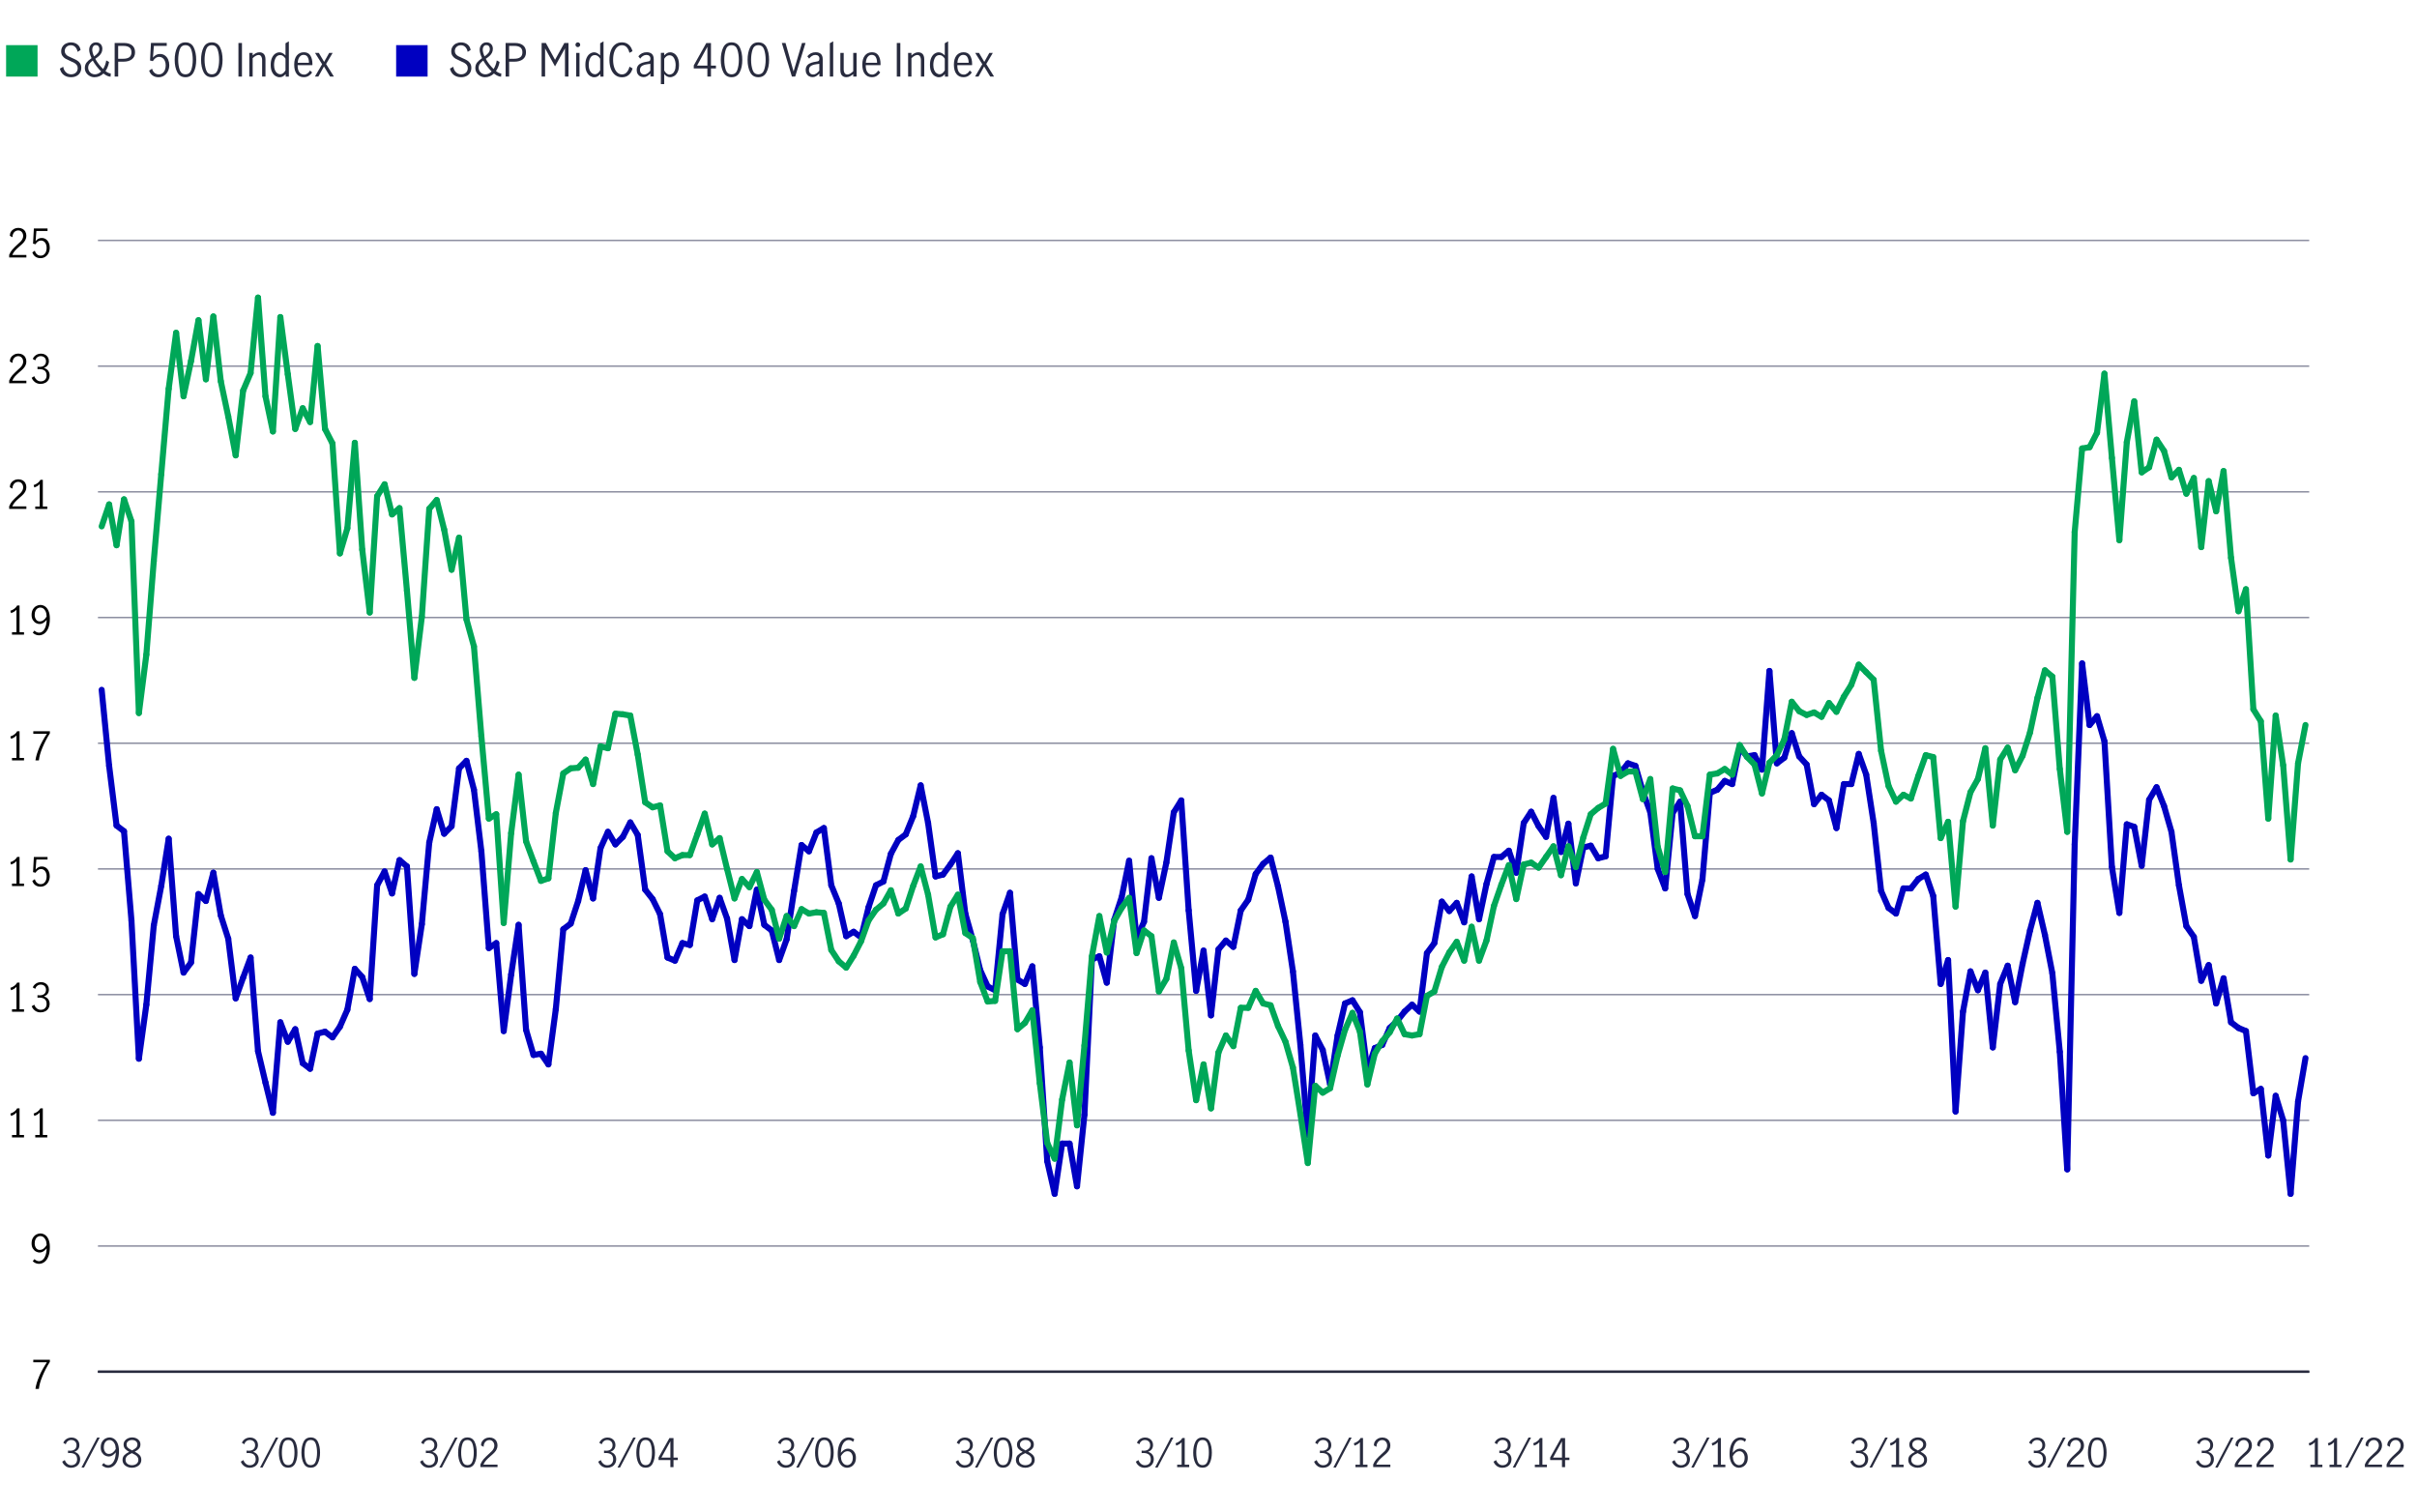 <?xml version="1.0" encoding="UTF-8"?>
<svg id="Layer_3" data-name="Layer 3" xmlns="http://www.w3.org/2000/svg" viewBox="0 0 800 500.34">
  <defs>
    <style>
      .cls-1 {
        fill: #00a758;
      }

      .cls-2 {
        fill: #0000c1;
      }

      .cls-3 {
        fill: #282b3e;
      }

      .cls-4 {
        stroke: #282b3e;
        stroke-width: .75px;
      }

      .cls-4, .cls-5, .cls-6, .cls-7 {
        fill: none;
        stroke-miterlimit: 10;
      }

      .cls-5 {
        stroke: #00a758;
      }

      .cls-5, .cls-6 {
        stroke-linecap: round;
        stroke-width: 2px;
      }

      .cls-6 {
        stroke: #0000c1;
      }

      .cls-7 {
        stroke: #8e90a2;
        stroke-width: .5px;
      }
    </style>
  </defs>
  <g>
    <line class="cls-4" x1="32.42" y1="454.05" x2="764.32" y2="454.05"/>
    <g>
      <g>
        <path d="M13,455.47c.67-1.53,1.51-3.04,2.52-4.54h-4.5v-.84h5.49v.68c-.96,1.53-1.78,3.11-2.46,4.74-.68,1.62-1.07,3.03-1.18,4.22h-1.14c.18-1.3,.61-2.71,1.28-4.24Z"/>
        <path d="M10.84,417.47l.56-.7c.49,.46,1,.69,1.51,.69,.41,0,.79-.14,1.16-.42,.37-.28,.68-.74,.94-1.38,.26-.64,.41-1.45,.44-2.45-.34,.42-.71,.76-1.1,1.01-.4,.25-.81,.37-1.22,.37-.39,0-.79-.1-1.2-.31-.41-.21-.75-.54-1.04-.99-.29-.45-.43-1.02-.43-1.72,0-.75,.15-1.38,.46-1.87s.68-.85,1.12-1.08c.44-.22,.88-.34,1.3-.34,.56,0,1.08,.16,1.56,.48,.48,.32,.86,.82,1.16,1.5,.29,.68,.44,1.53,.44,2.55,0,1.19-.16,2.2-.48,3.03-.32,.83-.75,1.45-1.3,1.87-.55,.41-1.15,.62-1.82,.62-.75,0-1.43-.28-2.05-.84Zm3.63-4.2c.39-.31,.71-.71,.97-1.18-.03-.72-.15-1.3-.37-1.74s-.49-.75-.79-.94c-.31-.18-.61-.27-.92-.27-.32,0-.62,.08-.91,.25s-.52,.44-.7,.81c-.18,.37-.27,.83-.27,1.38,0,.58,.15,1.09,.44,1.51,.29,.43,.7,.64,1.24,.64,.49,0,.92-.16,1.31-.47Z"/>
        <g>
          <path d="M5.45,375.69v-7.44c-.41,.49-1.01,.86-1.79,1.13l-.23-.78c.48-.16,.93-.38,1.33-.68s.71-.65,.92-1.06h.79v8.83h1.48v.81H3.97v-.81h1.48Z"/>
          <path d="M13.15,375.69v-7.44c-.41,.49-1.01,.86-1.79,1.13l-.23-.78c.48-.16,.93-.38,1.33-.68s.71-.65,.92-1.06h.79v8.83h1.48v.81h-3.98v-.81h1.48Z"/>
        </g>
        <g>
          <path d="M5.45,334.08v-7.44c-.41,.49-1.01,.86-1.79,1.13l-.23-.78c.48-.16,.93-.38,1.33-.68s.71-.65,.92-1.06h.79v8.83h1.48v.81H3.97v-.81h1.48Z"/>
          <path d="M11.65,334.55c-.54-.36-.92-.84-1.16-1.47l.86-.53c.17,.5,.45,.91,.83,1.23,.38,.32,.81,.48,1.29,.48,.59,0,1.06-.17,1.42-.52,.36-.35,.54-.82,.54-1.4,0-.76-.22-1.31-.65-1.64-.43-.33-1.04-.49-1.82-.49-.23,0-.42,0-.55,.03v-.83c.21,.04,.44,.05,.7,.05,.68,0,1.21-.17,1.57-.49,.36-.33,.55-.77,.55-1.33s-.16-.95-.48-1.26c-.32-.31-.75-.47-1.29-.47-.43,0-.81,.13-1.14,.4-.33,.26-.54,.6-.66,1l-.81-.47c.21-.53,.56-.95,1.05-1.27,.49-.32,1.06-.48,1.7-.48,.49,0,.94,.11,1.33,.32,.39,.21,.7,.5,.92,.88,.22,.37,.33,.79,.33,1.25,0,.55-.13,1.01-.39,1.38-.26,.37-.68,.68-1.26,.91,.62,.17,1.09,.47,1.41,.9,.32,.43,.49,.93,.49,1.5s-.13,1.09-.39,1.52c-.26,.43-.62,.77-1.07,1-.46,.23-.97,.35-1.54,.35-.67,0-1.27-.18-1.81-.53Z"/>
        </g>
        <g>
          <path d="M5.45,292.48v-7.44c-.41,.49-1.01,.86-1.79,1.13l-.23-.78c.48-.16,.93-.38,1.33-.68s.71-.65,.92-1.06h.79v8.83h1.48v.81H3.97v-.81h1.48Z"/>
          <path d="M11.71,292.99c-.48-.33-.81-.8-1.01-1.41l.83-.56c.13,.5,.37,.9,.71,1.2,.34,.29,.74,.44,1.2,.44s.81-.12,1.12-.36c.3-.24,.53-.56,.67-.95,.14-.39,.21-.81,.21-1.25,0-.5-.08-.94-.25-1.31-.17-.37-.39-.66-.67-.85s-.6-.29-.94-.29c-.38,0-.73,.12-1.05,.35-.32,.23-.58,.53-.77,.88l-.82-.19,.27-5.03h4.52v.84h-3.69l-.26,3.35c.56-.69,1.23-1.04,1.99-1.04,.57,0,1.06,.15,1.47,.45s.71,.69,.92,1.18c.21,.49,.31,1.01,.31,1.57,0,.62-.13,1.2-.38,1.74-.25,.53-.61,.96-1.08,1.27-.47,.32-1.01,.47-1.64,.47s-1.2-.17-1.68-.5Z"/>
        </g>
        <g>
          <path d="M5.45,250.87v-7.44c-.41,.49-1.01,.86-1.79,1.13l-.23-.78c.48-.16,.93-.38,1.33-.68s.71-.65,.92-1.06h.79v8.83h1.48v.81H3.97v-.81h1.48Z"/>
          <path d="M13,247.43c.67-1.53,1.51-3.04,2.52-4.54h-4.5v-.84h5.49v.68c-.96,1.53-1.78,3.11-2.46,4.74-.68,1.62-1.07,3.03-1.18,4.22h-1.14c.18-1.3,.61-2.71,1.28-4.24Z"/>
        </g>
        <g>
          <path d="M5.45,209.26v-7.44c-.41,.49-1.01,.86-1.79,1.13l-.23-.78c.48-.16,.93-.38,1.33-.68s.71-.65,.92-1.06h.79v8.83h1.48v.81H3.97v-.81h1.48Z"/>
          <path d="M10.84,209.43l.56-.7c.49,.46,1,.69,1.51,.69,.41,0,.79-.14,1.16-.42,.37-.28,.68-.74,.94-1.38,.26-.64,.41-1.45,.44-2.45-.34,.42-.71,.76-1.1,1.01-.4,.25-.81,.37-1.22,.37-.39,0-.79-.1-1.2-.31-.41-.21-.75-.54-1.04-.99-.29-.45-.43-1.02-.43-1.72,0-.75,.15-1.38,.46-1.87s.68-.85,1.12-1.08c.44-.22,.88-.34,1.3-.34,.56,0,1.08,.16,1.56,.48,.48,.32,.86,.82,1.16,1.5,.29,.68,.44,1.53,.44,2.55,0,1.19-.16,2.2-.48,3.03-.32,.83-.75,1.45-1.3,1.87-.55,.41-1.15,.62-1.82,.62-.75,0-1.43-.28-2.05-.84Zm3.63-4.2c.39-.31,.71-.71,.97-1.18-.03-.72-.15-1.3-.37-1.74s-.49-.75-.79-.94c-.31-.18-.61-.27-.92-.27-.32,0-.62,.08-.91,.25s-.52,.44-.7,.81c-.18,.37-.27,.83-.27,1.38,0,.58,.15,1.09,.44,1.51,.29,.43,.7,.64,1.24,.64,.49,0,.92-.16,1.31-.47Z"/>
        </g>
        <g>
          <path d="M4.12,165.81c.43-.49,.98-1.04,1.64-1.64,.44-.39,.79-.71,1.04-.97,.25-.26,.46-.55,.62-.86,.16-.31,.25-.65,.25-1.01,0-.52-.15-.96-.46-1.31-.3-.36-.71-.53-1.21-.53-.38,0-.72,.11-1.01,.32-.29,.21-.51,.49-.66,.83-.15,.34-.22,.71-.2,1.1l-.87-.46c0-.48,.11-.93,.35-1.33s.58-.72,1.01-.95c.43-.23,.91-.35,1.44-.35s1.02,.12,1.42,.34c.4,.23,.71,.54,.92,.94,.21,.4,.32,.85,.32,1.34s-.1,.93-.3,1.32c-.2,.39-.45,.75-.74,1.05-.29,.31-.7,.68-1.21,1.11-.62,.53-1.11,1-1.49,1.42-.38,.42-.69,.9-.92,1.45h4.67v.83H3.04v-.88c.29-.68,.64-1.27,1.07-1.77Z"/>
          <path d="M13.15,167.66v-7.44c-.41,.49-1.01,.86-1.79,1.13l-.23-.78c.48-.16,.93-.38,1.33-.68s.71-.65,.92-1.06h.79v8.83h1.48v.81h-3.98v-.81h1.48Z"/>
        </g>
        <g>
          <path d="M4.12,124.2c.43-.49,.98-1.04,1.64-1.64,.44-.39,.79-.71,1.04-.97,.25-.26,.46-.55,.62-.86,.16-.31,.25-.65,.25-1.01,0-.52-.15-.96-.46-1.31-.3-.36-.71-.53-1.21-.53-.38,0-.72,.11-1.01,.32-.29,.21-.51,.49-.66,.83-.15,.34-.22,.71-.2,1.1l-.87-.46c0-.48,.11-.93,.35-1.33s.58-.72,1.01-.95c.43-.23,.91-.35,1.44-.35s1.02,.12,1.42,.34c.4,.23,.71,.54,.92,.94,.21,.4,.32,.85,.32,1.34s-.1,.93-.3,1.32c-.2,.39-.45,.75-.74,1.05-.29,.31-.7,.68-1.21,1.11-.62,.53-1.11,1-1.49,1.42-.38,.42-.69,.9-.92,1.45h4.67v.83H3.04v-.88c.29-.68,.64-1.27,1.07-1.77Z"/>
          <path d="M11.65,126.52c-.54-.36-.92-.84-1.16-1.47l.86-.53c.17,.5,.45,.91,.83,1.23,.38,.32,.81,.48,1.29,.48,.59,0,1.06-.17,1.42-.52,.36-.35,.54-.82,.54-1.4,0-.76-.22-1.31-.65-1.64-.43-.33-1.04-.49-1.82-.49-.23,0-.42,0-.55,.03v-.83c.21,.04,.44,.05,.7,.05,.68,0,1.21-.17,1.57-.49,.36-.33,.55-.77,.55-1.33s-.16-.95-.48-1.26c-.32-.31-.75-.47-1.29-.47-.43,0-.81,.13-1.14,.4-.33,.26-.54,.6-.66,1l-.81-.47c.21-.53,.56-.95,1.05-1.27,.49-.32,1.06-.48,1.7-.48,.49,0,.94,.11,1.33,.32,.39,.21,.7,.5,.92,.88,.22,.37,.33,.79,.33,1.25,0,.55-.13,1.01-.39,1.38-.26,.37-.68,.68-1.26,.91,.62,.17,1.09,.47,1.41,.9,.32,.43,.49,.93,.49,1.5s-.13,1.09-.39,1.52c-.26,.43-.62,.77-1.07,1-.46,.23-.97,.35-1.54,.35-.67,0-1.27-.18-1.81-.53Z"/>
        </g>
        <g>
          <path d="M4.12,82.59c.43-.49,.98-1.04,1.64-1.64,.44-.39,.79-.71,1.04-.97,.25-.26,.46-.55,.62-.86,.16-.31,.25-.65,.25-1.01,0-.52-.15-.96-.46-1.31-.3-.36-.71-.53-1.21-.53-.38,0-.72,.11-1.01,.32-.29,.21-.51,.49-.66,.83-.15,.34-.22,.71-.2,1.1l-.87-.46c0-.48,.11-.93,.35-1.33s.58-.72,1.01-.95c.43-.23,.91-.35,1.44-.35s1.02,.12,1.42,.34c.4,.23,.71,.54,.92,.94,.21,.4,.32,.85,.32,1.34s-.1,.93-.3,1.32c-.2,.39-.45,.75-.74,1.05-.29,.31-.7,.68-1.21,1.11-.62,.53-1.11,1-1.49,1.42-.38,.42-.69,.9-.92,1.45h4.67v.83H3.04v-.88c.29-.68,.64-1.27,1.07-1.77Z"/>
          <path d="M11.71,84.95c-.48-.33-.81-.8-1.01-1.41l.83-.56c.13,.5,.37,.9,.71,1.2,.34,.29,.74,.44,1.2,.44s.81-.12,1.12-.36c.3-.24,.53-.56,.67-.95,.14-.39,.21-.81,.21-1.25,0-.5-.08-.94-.25-1.31-.17-.37-.39-.66-.67-.85s-.6-.29-.94-.29c-.38,0-.73,.12-1.05,.35-.32,.23-.58,.53-.77,.88l-.82-.19,.27-5.03h4.52v.84h-3.69l-.26,3.35c.56-.69,1.23-1.04,1.99-1.04,.57,0,1.06,.15,1.47,.45s.71,.69,.92,1.18c.21,.49,.31,1.01,.31,1.57,0,.62-.13,1.2-.38,1.74-.25,.53-.61,.96-1.08,1.27-.47,.32-1.01,.47-1.64,.47s-1.2-.17-1.68-.5Z"/>
        </g>
      </g>
      <g>
        <line class="cls-4" x1="32.42" y1="454.05" x2="764.32" y2="454.05"/>
        <line class="cls-7" x1="32.42" y1="412.44" x2="764.32" y2="412.44"/>
        <line class="cls-7" x1="32.42" y1="370.83" x2="764.32" y2="370.83"/>
        <line class="cls-7" x1="32.42" y1="329.22" x2="764.32" y2="329.22"/>
        <line class="cls-7" x1="32.42" y1="287.62" x2="764.32" y2="287.62"/>
        <line class="cls-7" x1="32.42" y1="246.01" x2="764.32" y2="246.01"/>
        <line class="cls-7" x1="32.42" y1="204.4" x2="764.32" y2="204.4"/>
        <line class="cls-7" x1="32.42" y1="162.8" x2="764.32" y2="162.8"/>
        <line class="cls-7" x1="32.42" y1="121.19" x2="764.32" y2="121.19"/>
        <line class="cls-7" x1="32.42" y1="79.58" x2="764.32" y2="79.58"/>
      </g>
    </g>
    <g>
      <g>
        <line class="cls-6" x1="36.12" y1="253.5" x2="33.65" y2="228.33"/>
        <line class="cls-6" x1="38.58" y1="273.26" x2="36.12" y2="253.5"/>
        <line class="cls-6" x1="41.04" y1="275.14" x2="38.58" y2="273.26"/>
        <line class="cls-6" x1="43.51" y1="304.68" x2="41.04" y2="275.14"/>
        <line class="cls-6" x1="45.97" y1="350.44" x2="43.51" y2="304.68"/>
        <line class="cls-6" x1="48.44" y1="332.55" x2="45.97" y2="350.44"/>
        <line class="cls-6" x1="50.9" y1="306.34" x2="48.44" y2="332.55"/>
        <line class="cls-6" x1="53.37" y1="293.23" x2="50.9" y2="306.34"/>
        <line class="cls-6" x1="55.83" y1="277.63" x2="53.37" y2="293.23"/>
        <line class="cls-6" x1="58.29" y1="309.88" x2="55.83" y2="277.63"/>
        <line class="cls-6" x1="60.76" y1="321.94" x2="58.29" y2="309.88"/>
        <line class="cls-6" x1="63.22" y1="318.61" x2="60.76" y2="321.94"/>
        <line class="cls-6" x1="65.69" y1="295.94" x2="63.22" y2="318.61"/>
        <line class="cls-6" x1="68.15" y1="298.23" x2="65.69" y2="295.94"/>
        <line class="cls-6" x1="70.62" y1="288.87" x2="68.15" y2="298.23"/>
        <line class="cls-6" x1="73.08" y1="303.01" x2="70.62" y2="288.87"/>
        <line class="cls-6" x1="75.54" y1="310.71" x2="73.08" y2="303.01"/>
        <line class="cls-6" x1="78.01" y1="330.47" x2="75.54" y2="310.71"/>
        <line class="cls-6" x1="80.47" y1="323.61" x2="78.01" y2="330.47"/>
        <line class="cls-6" x1="82.94" y1="316.95" x2="80.47" y2="323.61"/>
        <line class="cls-6" x1="85.4" y1="347.95" x2="82.94" y2="316.95"/>
        <line class="cls-6" x1="87.87" y1="358.35" x2="85.4" y2="347.95"/>
        <line class="cls-6" x1="90.33" y1="368.34" x2="87.87" y2="358.35"/>
        <line class="cls-6" x1="92.79" y1="338.38" x2="90.33" y2="368.34"/>
        <line class="cls-6" x1="95.26" y1="344.83" x2="92.79" y2="338.38"/>
        <line class="cls-6" x1="97.72" y1="340.67" x2="95.26" y2="344.83"/>
        <line class="cls-6" x1="100.19" y1="351.9" x2="97.72" y2="340.67"/>
        <line class="cls-6" x1="102.65" y1="353.77" x2="100.19" y2="351.9"/>
        <line class="cls-6" x1="105.12" y1="342.12" x2="102.65" y2="353.77"/>
        <line class="cls-6" x1="107.58" y1="341.5" x2="105.12" y2="342.12"/>
        <line class="cls-6" x1="110.04" y1="343.37" x2="107.58" y2="341.5"/>
        <line class="cls-6" x1="112.51" y1="339.83" x2="110.04" y2="343.37"/>
        <line class="cls-6" x1="114.97" y1="334.22" x2="112.51" y2="339.83"/>
        <line class="cls-6" x1="117.44" y1="320.69" x2="114.97" y2="334.22"/>
        <line class="cls-6" x1="119.9" y1="323.4" x2="117.44" y2="320.69"/>
        <line class="cls-6" x1="122.37" y1="330.68" x2="119.9" y2="323.4"/>
        <line class="cls-6" x1="124.83" y1="293.03" x2="122.37" y2="330.68"/>
        <line class="cls-6" x1="127.3" y1="288.45" x2="124.83" y2="293.03"/>
        <line class="cls-6" x1="129.76" y1="295.73" x2="127.3" y2="288.45"/>
        <line class="cls-6" x1="132.22" y1="284.7" x2="129.76" y2="295.73"/>
        <line class="cls-6" x1="134.69" y1="286.79" x2="132.22" y2="284.7"/>
        <line class="cls-6" x1="137.15" y1="322.36" x2="134.69" y2="286.79"/>
        <line class="cls-6" x1="139.62" y1="305.92" x2="137.15" y2="322.36"/>
        <line class="cls-6" x1="142.08" y1="278.88" x2="139.62" y2="305.92"/>
        <line class="cls-6" x1="144.55" y1="267.85" x2="142.08" y2="278.88"/>
        <line class="cls-6" x1="147.01" y1="275.97" x2="144.55" y2="267.85"/>
        <line class="cls-6" x1="149.47" y1="273.47" x2="147.01" y2="275.97"/>
        <line class="cls-6" x1="151.94" y1="254.33" x2="149.47" y2="273.47"/>
        <line class="cls-6" x1="154.4" y1="251.84" x2="151.94" y2="254.33"/>
        <line class="cls-6" x1="156.87" y1="261.4" x2="154.4" y2="251.84"/>
        <line class="cls-6" x1="159.33" y1="281.79" x2="156.87" y2="261.4"/>
        <line class="cls-6" x1="161.8" y1="313.83" x2="159.33" y2="281.79"/>
        <line class="cls-6" x1="164.26" y1="312.17" x2="161.8" y2="313.83"/>
        <line class="cls-6" x1="166.72" y1="341.29" x2="164.26" y2="312.17"/>
        <line class="cls-6" x1="169.19" y1="322.57" x2="166.72" y2="341.29"/>
        <line class="cls-6" x1="171.65" y1="306.13" x2="169.19" y2="322.57"/>
        <line class="cls-6" x1="174.12" y1="340.87" x2="171.65" y2="306.13"/>
        <line class="cls-6" x1="176.58" y1="349.2" x2="174.12" y2="340.87"/>
        <line class="cls-6" x1="179.05" y1="348.78" x2="176.58" y2="349.2"/>
        <line class="cls-6" x1="181.51" y1="352.32" x2="179.05" y2="348.78"/>
        <line class="cls-6" x1="183.97" y1="334.01" x2="181.51" y2="352.32"/>
        <line class="cls-6" x1="186.44" y1="307.59" x2="183.97" y2="334.01"/>
        <line class="cls-6" x1="188.9" y1="305.72" x2="186.44" y2="307.59"/>
        <line class="cls-6" x1="191.37" y1="298.23" x2="188.9" y2="305.72"/>
        <line class="cls-6" x1="193.83" y1="288.03" x2="191.37" y2="298.23"/>
        <line class="cls-6" x1="196.3" y1="297.39" x2="193.83" y2="288.03"/>
        <line class="cls-6" x1="198.76" y1="280.75" x2="196.3" y2="297.39"/>
        <line class="cls-6" x1="201.22" y1="275.34" x2="198.76" y2="280.75"/>
        <line class="cls-6" x1="203.69" y1="279.5" x2="201.22" y2="275.34"/>
        <line class="cls-6" x1="206.15" y1="277.01" x2="203.69" y2="279.5"/>
        <line class="cls-6" x1="208.62" y1="272.22" x2="206.15" y2="277.01"/>
        <line class="cls-6" x1="211.08" y1="276.38" x2="208.62" y2="272.22"/>
        <line class="cls-6" x1="213.55" y1="294.48" x2="211.08" y2="276.38"/>
        <line class="cls-6" x1="216.01" y1="297.6" x2="213.55" y2="294.48"/>
        <line class="cls-6" x1="218.48" y1="302.6" x2="216.01" y2="297.6"/>
        <line class="cls-6" x1="220.94" y1="316.95" x2="218.48" y2="302.6"/>
        <line class="cls-6" x1="223.4" y1="317.99" x2="220.94" y2="316.95"/>
        <line class="cls-6" x1="225.87" y1="312.17" x2="223.4" y2="317.99"/>
        <line class="cls-6" x1="228.33" y1="312.79" x2="225.87" y2="312.17"/>
        <line class="cls-6" x1="230.8" y1="298.02" x2="228.33" y2="312.79"/>
        <line class="cls-6" x1="233.26" y1="296.77" x2="230.8" y2="298.02"/>
        <line class="cls-6" x1="235.73" y1="304.26" x2="233.26" y2="296.77"/>
        <line class="cls-6" x1="238.19" y1="297.19" x2="235.73" y2="304.26"/>
        <line class="cls-6" x1="240.65" y1="304.05" x2="238.19" y2="297.19"/>
        <line class="cls-6" x1="243.12" y1="317.78" x2="240.65" y2="304.05"/>
        <line class="cls-6" x1="245.58" y1="304.26" x2="243.12" y2="317.78"/>
        <line class="cls-6" x1="248.05" y1="306.55" x2="245.58" y2="304.26"/>
        <line class="cls-6" x1="250.51" y1="294.48" x2="248.05" y2="306.55"/>
        <line class="cls-6" x1="252.98" y1="306.13" x2="250.51" y2="294.48"/>
        <line class="cls-6" x1="255.44" y1="308" x2="252.98" y2="306.13"/>
        <line class="cls-6" x1="257.9" y1="317.78" x2="255.44" y2="308"/>
        <line class="cls-6" x1="260.37" y1="310.92" x2="257.9" y2="317.78"/>
        <line class="cls-6" x1="262.83" y1="294.9" x2="260.37" y2="310.92"/>
        <line class="cls-6" x1="265.3" y1="279.71" x2="262.83" y2="294.9"/>
        <line class="cls-6" x1="267.76" y1="281.79" x2="265.3" y2="279.71"/>
        <line class="cls-6" x1="270.23" y1="275.55" x2="267.76" y2="281.79"/>
        <line class="cls-6" x1="272.69" y1="274.09" x2="270.23" y2="275.55"/>
        <line class="cls-6" x1="275.15" y1="293.03" x2="272.69" y2="274.09"/>
        <line class="cls-6" x1="277.62" y1="299.06" x2="275.15" y2="293.03"/>
        <line class="cls-6" x1="280.08" y1="309.88" x2="277.62" y2="299.06"/>
        <line class="cls-6" x1="282.55" y1="308.42" x2="280.08" y2="309.88"/>
        <line class="cls-6" x1="285.01" y1="310.29" x2="282.55" y2="308.42"/>
        <line class="cls-6" x1="287.48" y1="300.31" x2="285.01" y2="310.29"/>
        <line class="cls-6" x1="289.94" y1="293.03" x2="287.48" y2="300.31"/>
        <line class="cls-6" x1="292.4" y1="291.78" x2="289.94" y2="293.03"/>
        <line class="cls-6" x1="294.87" y1="282.62" x2="292.4" y2="291.78"/>
        <line class="cls-6" x1="297.33" y1="278.05" x2="294.87" y2="282.62"/>
        <line class="cls-6" x1="299.8" y1="276.18" x2="297.33" y2="278.05"/>
        <line class="cls-6" x1="302.26" y1="270.14" x2="299.8" y2="276.18"/>
        <line class="cls-6" x1="304.73" y1="259.95" x2="302.26" y2="270.14"/>
        <line class="cls-6" x1="307.19" y1="272.43" x2="304.73" y2="259.95"/>
        <line class="cls-6" x1="309.65" y1="290.11" x2="307.19" y2="272.43"/>
        <line class="cls-6" x1="312.12" y1="289.49" x2="309.65" y2="290.11"/>
        <line class="cls-6" x1="314.58" y1="286.16" x2="312.12" y2="289.49"/>
        <line class="cls-6" x1="317.05" y1="282.42" x2="314.58" y2="286.16"/>
        <line class="cls-6" x1="319.51" y1="302.39" x2="317.05" y2="282.42"/>
        <line class="cls-6" x1="321.98" y1="311.13" x2="319.51" y2="302.39"/>
        <line class="cls-6" x1="324.44" y1="321.11" x2="321.98" y2="311.13"/>
        <line class="cls-6" x1="326.91" y1="326.52" x2="324.44" y2="321.11"/>
        <line class="cls-6" x1="329.37" y1="327.77" x2="326.91" y2="326.52"/>
        <line class="cls-6" x1="331.83" y1="302.6" x2="329.37" y2="327.77"/>
        <line class="cls-6" x1="334.3" y1="295.52" x2="331.83" y2="302.6"/>
        <line class="cls-6" x1="336.76" y1="324.23" x2="334.3" y2="295.52"/>
        <line class="cls-6" x1="339.23" y1="325.69" x2="336.76" y2="324.23"/>
        <line class="cls-6" x1="341.69" y1="319.86" x2="339.23" y2="325.69"/>
        <line class="cls-6" x1="344.16" y1="346.7" x2="341.69" y2="319.86"/>
        <line class="cls-6" x1="346.62" y1="384.35" x2="344.16" y2="346.7"/>
        <line class="cls-6" x1="349.08" y1="395.17" x2="346.62" y2="384.35"/>
        <line class="cls-6" x1="351.55" y1="378.53" x2="349.08" y2="395.17"/>
        <line class="cls-6" x1="354.01" y1="378.53" x2="351.55" y2="378.53"/>
        <line class="cls-6" x1="356.48" y1="392.68" x2="354.01" y2="378.53"/>
        <line class="cls-6" x1="358.94" y1="368.96" x2="356.48" y2="392.68"/>
        <line class="cls-6" x1="361.41" y1="317.57" x2="358.94" y2="368.96"/>
        <line class="cls-6" x1="363.87" y1="316.53" x2="361.41" y2="317.57"/>
        <line class="cls-6" x1="366.33" y1="325.27" x2="363.87" y2="316.53"/>
        <line class="cls-6" x1="368.8" y1="304.47" x2="366.33" y2="325.27"/>
        <line class="cls-6" x1="371.26" y1="296.98" x2="368.8" y2="304.47"/>
        <line class="cls-6" x1="373.73" y1="284.91" x2="371.26" y2="296.98"/>
        <line class="cls-6" x1="376.19" y1="310.71" x2="373.73" y2="284.91"/>
        <line class="cls-6" x1="378.66" y1="305.09" x2="376.19" y2="310.71"/>
        <line class="cls-6" x1="381.12" y1="284.08" x2="378.66" y2="305.09"/>
        <line class="cls-6" x1="383.58" y1="297.19" x2="381.12" y2="284.08"/>
        <line class="cls-6" x1="386.05" y1="285.54" x2="383.58" y2="297.19"/>
        <line class="cls-6" x1="388.51" y1="268.89" x2="386.05" y2="285.54"/>
        <line class="cls-6" x1="390.98" y1="264.94" x2="388.51" y2="268.89"/>
        <line class="cls-6" x1="393.44" y1="301.35" x2="390.98" y2="264.94"/>
        <line class="cls-6" x1="395.91" y1="327.98" x2="393.44" y2="301.35"/>
        <line class="cls-6" x1="398.37" y1="314.66" x2="395.91" y2="327.98"/>
        <line class="cls-6" x1="400.83" y1="336.09" x2="398.37" y2="314.66"/>
        <line class="cls-6" x1="403.3" y1="314.25" x2="400.83" y2="336.09"/>
        <line class="cls-6" x1="405.76" y1="311.33" x2="403.3" y2="314.25"/>
        <line class="cls-6" x1="408.23" y1="313.41" x2="405.76" y2="311.33"/>
        <line class="cls-6" x1="410.69" y1="301.35" x2="408.23" y2="313.41"/>
        <line class="cls-6" x1="413.16" y1="297.81" x2="410.69" y2="301.35"/>
        <line class="cls-6" x1="415.62" y1="289.28" x2="413.16" y2="297.81"/>
        <line class="cls-6" x1="418.09" y1="285.95" x2="415.62" y2="289.28"/>
        <line class="cls-6" x1="420.55" y1="283.87" x2="418.09" y2="285.95"/>
        <line class="cls-6" x1="423.01" y1="293.44" x2="420.55" y2="283.87"/>
        <line class="cls-6" x1="425.48" y1="305.09" x2="423.01" y2="293.44"/>
        <line class="cls-6" x1="427.94" y1="321.53" x2="425.48" y2="305.09"/>
        <line class="cls-6" x1="430.41" y1="345.87" x2="427.94" y2="321.53"/>
        <line class="cls-6" x1="432.87" y1="375.62" x2="430.41" y2="345.87"/>
        <line class="cls-6" x1="435.34" y1="342.75" x2="432.87" y2="375.62"/>
        <line class="cls-6" x1="437.8" y1="347.53" x2="435.34" y2="342.75"/>
        <line class="cls-6" x1="440.26" y1="358.97" x2="437.8" y2="347.53"/>
        <line class="cls-6" x1="442.73" y1="342.75" x2="440.26" y2="358.97"/>
        <line class="cls-6" x1="445.19" y1="332.14" x2="442.73" y2="342.75"/>
        <line class="cls-6" x1="447.66" y1="331.1" x2="445.19" y2="332.14"/>
        <line class="cls-6" x1="450.12" y1="335.05" x2="447.66" y2="331.1"/>
        <line class="cls-6" x1="452.59" y1="354.4" x2="450.12" y2="335.05"/>
        <line class="cls-6" x1="455.05" y1="346.91" x2="452.59" y2="354.4"/>
        <line class="cls-6" x1="457.51" y1="345.87" x2="455.05" y2="346.91"/>
        <line class="cls-6" x1="459.98" y1="340.25" x2="457.51" y2="345.87"/>
        <line class="cls-6" x1="462.44" y1="337.96" x2="459.98" y2="340.25"/>
        <line class="cls-6" x1="464.91" y1="334.84" x2="462.44" y2="337.96"/>
        <line class="cls-6" x1="467.37" y1="332.55" x2="464.91" y2="334.84"/>
        <line class="cls-6" x1="469.84" y1="334.84" x2="467.37" y2="332.55"/>
        <line class="cls-6" x1="472.3" y1="315.49" x2="469.84" y2="334.84"/>
        <line class="cls-6" x1="474.76" y1="312.17" x2="472.3" y2="315.49"/>
        <line class="cls-6" x1="477.23" y1="298.44" x2="474.76" y2="312.17"/>
        <line class="cls-6" x1="479.69" y1="301.56" x2="477.23" y2="298.44"/>
        <line class="cls-6" x1="482.16" y1="298.85" x2="479.69" y2="301.56"/>
        <line class="cls-6" x1="484.62" y1="305.3" x2="482.16" y2="298.85"/>
        <line class="cls-6" x1="487.09" y1="290.11" x2="484.62" y2="305.3"/>
        <line class="cls-6" x1="489.55" y1="304.26" x2="487.09" y2="290.11"/>
        <line class="cls-6" x1="492.01" y1="292.61" x2="489.55" y2="304.26"/>
        <line class="cls-6" x1="494.48" y1="283.66" x2="492.01" y2="292.61"/>
        <line class="cls-6" x1="496.94" y1="283.66" x2="494.48" y2="283.66"/>
        <line class="cls-6" x1="499.41" y1="281.58" x2="496.94" y2="283.66"/>
        <line class="cls-6" x1="501.87" y1="288.87" x2="499.41" y2="281.58"/>
        <line class="cls-6" x1="504.34" y1="272.43" x2="501.87" y2="288.87"/>
        <line class="cls-6" x1="506.8" y1="268.69" x2="504.34" y2="272.43"/>
        <line class="cls-6" x1="509.26" y1="273.47" x2="506.8" y2="268.69"/>
        <line class="cls-6" x1="511.73" y1="277.01" x2="509.26" y2="273.47"/>
        <line class="cls-6" x1="514.19" y1="264.11" x2="511.73" y2="277.01"/>
        <line class="cls-6" x1="516.66" y1="282" x2="514.19" y2="264.11"/>
        <line class="cls-6" x1="519.12" y1="272.64" x2="516.66" y2="282"/>
        <line class="cls-6" x1="521.59" y1="292.4" x2="519.12" y2="272.64"/>
        <line class="cls-6" x1="524.05" y1="280.54" x2="521.59" y2="292.4"/>
        <line class="cls-6" x1="526.52" y1="279.92" x2="524.05" y2="280.54"/>
        <line class="cls-6" x1="528.98" y1="284.08" x2="526.52" y2="279.92"/>
        <line class="cls-6" x1="531.44" y1="283.46" x2="528.98" y2="284.08"/>
        <line class="cls-6" x1="533.91" y1="256.83" x2="531.44" y2="283.46"/>
        <line class="cls-6" x1="536.37" y1="255.79" x2="533.91" y2="256.83"/>
        <line class="cls-6" x1="538.84" y1="252.67" x2="536.37" y2="255.79"/>
        <line class="cls-6" x1="541.3" y1="253.5" x2="538.84" y2="252.67"/>
        <line class="cls-6" x1="543.77" y1="262.03" x2="541.3" y2="253.5"/>
        <line class="cls-6" x1="546.23" y1="268.89" x2="543.77" y2="262.03"/>
        <line class="cls-6" x1="548.69" y1="287.62" x2="546.23" y2="268.89"/>
        <line class="cls-6" x1="551.16" y1="294.07" x2="548.69" y2="287.62"/>
        <line class="cls-6" x1="553.62" y1="269.1" x2="551.16" y2="294.07"/>
        <line class="cls-6" x1="556.09" y1="265.36" x2="553.62" y2="269.1"/>
        <line class="cls-6" x1="558.55" y1="295.94" x2="556.09" y2="265.36"/>
        <line class="cls-6" x1="561.02" y1="303.22" x2="558.55" y2="295.94"/>
        <line class="cls-6" x1="563.48" y1="291.15" x2="561.02" y2="303.22"/>
        <line class="cls-6" x1="565.94" y1="262.44" x2="563.48" y2="291.15"/>
        <line class="cls-6" x1="568.41" y1="261.4" x2="565.94" y2="262.44"/>
        <line class="cls-6" x1="570.87" y1="258.49" x2="568.41" y2="261.4"/>
        <line class="cls-6" x1="573.34" y1="259.53" x2="570.87" y2="258.49"/>
        <line class="cls-6" x1="575.8" y1="247.47" x2="573.34" y2="259.53"/>
        <line class="cls-6" x1="578.27" y1="250.38" x2="575.8" y2="247.47"/>
        <line class="cls-6" x1="580.73" y1="249.96" x2="578.27" y2="250.38"/>
        <line class="cls-6" x1="583.19" y1="254.75" x2="580.73" y2="249.96"/>
        <line class="cls-6" x1="585.66" y1="222.09" x2="583.19" y2="254.75"/>
        <line class="cls-6" x1="588.12" y1="252.67" x2="585.66" y2="222.09"/>
        <line class="cls-6" x1="590.59" y1="250.79" x2="588.12" y2="252.67"/>
        <line class="cls-6" x1="593.05" y1="242.68" x2="590.59" y2="250.79"/>
        <line class="cls-6" x1="595.52" y1="250.38" x2="593.05" y2="242.68"/>
        <line class="cls-6" x1="597.98" y1="253.08" x2="595.52" y2="250.38"/>
        <line class="cls-6" x1="600.44" y1="266.19" x2="597.98" y2="253.08"/>
        <line class="cls-6" x1="602.91" y1="263.07" x2="600.44" y2="266.19"/>
        <line class="cls-6" x1="605.37" y1="264.94" x2="602.91" y2="263.07"/>
        <line class="cls-6" x1="607.84" y1="274.09" x2="605.37" y2="264.94"/>
        <line class="cls-6" x1="610.3" y1="259.53" x2="607.84" y2="274.09"/>
        <line class="cls-6" x1="612.77" y1="259.53" x2="610.3" y2="259.53"/>
        <line class="cls-6" x1="615.23" y1="249.55" x2="612.77" y2="259.53"/>
        <line class="cls-6" x1="617.69" y1="256.41" x2="615.23" y2="249.55"/>
        <line class="cls-6" x1="620.16" y1="272.43" x2="617.69" y2="256.41"/>
        <line class="cls-6" x1="622.62" y1="294.9" x2="620.16" y2="272.43"/>
        <line class="cls-6" x1="625.09" y1="300.52" x2="622.62" y2="294.9"/>
        <line class="cls-6" x1="627.55" y1="302.39" x2="625.09" y2="300.52"/>
        <line class="cls-6" x1="630.02" y1="294.07" x2="627.55" y2="302.39"/>
        <line class="cls-6" x1="632.48" y1="294.07" x2="630.02" y2="294.07"/>
        <line class="cls-6" x1="634.95" y1="290.95" x2="632.48" y2="294.07"/>
        <line class="cls-6" x1="637.41" y1="289.49" x2="634.95" y2="290.95"/>
        <line class="cls-6" x1="639.87" y1="296.56" x2="637.41" y2="289.49"/>
        <line class="cls-6" x1="642.34" y1="325.69" x2="639.87" y2="296.56"/>
        <line class="cls-6" x1="644.8" y1="317.78" x2="642.34" y2="325.69"/>
        <line class="cls-6" x1="647.27" y1="367.92" x2="644.8" y2="317.78"/>
        <line class="cls-6" x1="649.73" y1="334.84" x2="647.27" y2="367.92"/>
        <line class="cls-6" x1="652.2" y1="321.53" x2="649.73" y2="334.84"/>
        <line class="cls-6" x1="654.66" y1="327.77" x2="652.2" y2="321.53"/>
        <line class="cls-6" x1="657.12" y1="321.94" x2="654.66" y2="327.77"/>
        <line class="cls-6" x1="659.59" y1="346.7" x2="657.12" y2="321.94"/>
        <line class="cls-6" x1="662.05" y1="325.69" x2="659.59" y2="346.7"/>
        <line class="cls-6" x1="664.52" y1="319.65" x2="662.05" y2="325.69"/>
        <line class="cls-6" x1="666.98" y1="331.72" x2="664.52" y2="319.65"/>
        <line class="cls-6" x1="669.45" y1="319.03" x2="666.98" y2="331.72"/>
        <line class="cls-6" x1="671.91" y1="308" x2="669.45" y2="319.03"/>
        <line class="cls-6" x1="674.37" y1="298.85" x2="671.91" y2="308"/>
        <line class="cls-6" x1="676.84" y1="309.46" x2="674.37" y2="298.85"/>
        <line class="cls-6" x1="679.3" y1="322.15" x2="676.84" y2="309.46"/>
        <line class="cls-6" x1="681.77" y1="348.16" x2="679.3" y2="322.15"/>
        <line class="cls-6" x1="684.23" y1="387.06" x2="681.77" y2="348.16"/>
        <line class="cls-6" x1="686.7" y1="279.5" x2="684.23" y2="387.06"/>
        <line class="cls-6" x1="689.16" y1="219.59" x2="686.7" y2="279.5"/>
        <line class="cls-6" x1="691.62" y1="239.98" x2="689.16" y2="219.59"/>
        <line class="cls-6" x1="694.09" y1="237.06" x2="691.62" y2="239.98"/>
        <line class="cls-6" x1="696.55" y1="245.39" x2="694.09" y2="237.06"/>
        <line class="cls-6" x1="699.02" y1="286.99" x2="696.55" y2="245.39"/>
        <line class="cls-6" x1="701.48" y1="302.18" x2="699.02" y2="286.99"/>
        <line class="cls-6" x1="703.95" y1="272.85" x2="701.48" y2="302.18"/>
        <line class="cls-6" x1="706.41" y1="273.68" x2="703.95" y2="272.85"/>
        <line class="cls-6" x1="708.87" y1="286.58" x2="706.41" y2="273.68"/>
        <line class="cls-6" x1="711.34" y1="264.73" x2="708.87" y2="286.58"/>
        <line class="cls-6" x1="713.8" y1="260.57" x2="711.34" y2="264.73"/>
        <line class="cls-6" x1="716.27" y1="266.81" x2="713.8" y2="260.57"/>
        <line class="cls-6" x1="718.73" y1="275.34" x2="716.27" y2="266.81"/>
        <line class="cls-6" x1="721.2" y1="293.03" x2="718.73" y2="275.34"/>
        <line class="cls-6" x1="723.66" y1="306.55" x2="721.2" y2="293.03"/>
        <line class="cls-6" x1="726.13" y1="310.09" x2="723.66" y2="306.55"/>
        <line class="cls-6" x1="728.59" y1="324.65" x2="726.13" y2="310.09"/>
        <line class="cls-6" x1="731.05" y1="319.45" x2="728.59" y2="324.65"/>
        <line class="cls-6" x1="733.52" y1="332.14" x2="731.05" y2="319.45"/>
        <line class="cls-6" x1="735.98" y1="323.82" x2="733.52" y2="332.14"/>
        <line class="cls-6" x1="738.45" y1="338.38" x2="735.98" y2="323.82"/>
        <line class="cls-6" x1="740.91" y1="340.25" x2="738.45" y2="338.38"/>
        <line class="cls-6" x1="743.38" y1="341.29" x2="740.91" y2="340.25"/>
        <line class="cls-6" x1="745.84" y1="361.89" x2="743.38" y2="341.29"/>
        <line class="cls-6" x1="748.3" y1="360.43" x2="745.84" y2="361.89"/>
        <line class="cls-6" x1="750.77" y1="382.48" x2="748.3" y2="360.43"/>
        <line class="cls-6" x1="753.23" y1="362.72" x2="750.77" y2="382.48"/>
        <line class="cls-6" x1="755.7" y1="370.83" x2="753.23" y2="362.72"/>
        <line class="cls-6" x1="758.16" y1="395.17" x2="755.7" y2="370.83"/>
        <line class="cls-6" x1="760.63" y1="364.59" x2="758.16" y2="395.17"/>
        <line class="cls-6" x1="763.09" y1="350.24" x2="760.63" y2="364.59"/>
      </g>
      <g>
        <line class="cls-5" x1="36.12" y1="166.96" x2="33.65" y2="174.24"/>
        <line class="cls-5" x1="38.58" y1="180.48" x2="36.12" y2="166.96"/>
        <line class="cls-5" x1="41.04" y1="165.29" x2="38.58" y2="180.48"/>
        <line class="cls-5" x1="43.51" y1="172.57" x2="41.04" y2="165.29"/>
        <line class="cls-5" x1="45.97" y1="236.02" x2="43.51" y2="172.57"/>
        <line class="cls-5" x1="48.44" y1="216.68" x2="45.97" y2="236.02"/>
        <line class="cls-5" x1="50.9" y1="185.68" x2="48.44" y2="216.68"/>
        <line class="cls-5" x1="53.37" y1="156.97" x2="50.9" y2="185.68"/>
        <line class="cls-5" x1="55.83" y1="128.68" x2="53.37" y2="156.97"/>
        <line class="cls-5" x1="58.29" y1="110.16" x2="55.83" y2="128.68"/>
        <line class="cls-5" x1="60.76" y1="131.17" x2="58.29" y2="110.16"/>
        <line class="cls-5" x1="63.22" y1="119.52" x2="60.76" y2="131.17"/>
        <line class="cls-5" x1="65.69" y1="106" x2="63.22" y2="119.52"/>
        <line class="cls-5" x1="68.15" y1="125.56" x2="65.69" y2="106"/>
        <line class="cls-5" x1="70.62" y1="104.75" x2="68.15" y2="125.56"/>
        <line class="cls-5" x1="73.08" y1="126.18" x2="70.62" y2="104.75"/>
        <line class="cls-5" x1="75.54" y1="137.83" x2="73.08" y2="126.18"/>
        <line class="cls-5" x1="78.01" y1="150.73" x2="75.54" y2="137.83"/>
        <line class="cls-5" x1="80.47" y1="129.3" x2="78.01" y2="150.73"/>
        <line class="cls-5" x1="82.94" y1="123.48" x2="80.47" y2="129.3"/>
        <line class="cls-5" x1="85.4" y1="98.51" x2="82.94" y2="123.48"/>
        <line class="cls-5" x1="87.87" y1="131.17" x2="85.4" y2="98.51"/>
        <line class="cls-5" x1="90.33" y1="142.82" x2="87.87" y2="131.17"/>
        <line class="cls-5" x1="92.79" y1="104.96" x2="90.33" y2="142.82"/>
        <line class="cls-5" x1="95.26" y1="123.89" x2="92.79" y2="104.96"/>
        <line class="cls-5" x1="97.72" y1="141.99" x2="95.26" y2="123.89"/>
        <line class="cls-5" x1="100.19" y1="135.13" x2="97.72" y2="141.99"/>
        <line class="cls-5" x1="102.65" y1="139.7" x2="100.19" y2="135.13"/>
        <line class="cls-5" x1="105.12" y1="114.53" x2="102.65" y2="139.7"/>
        <line class="cls-5" x1="107.58" y1="141.99" x2="105.12" y2="114.53"/>
        <line class="cls-5" x1="110.04" y1="146.78" x2="107.58" y2="141.99"/>
        <line class="cls-5" x1="112.51" y1="183.18" x2="110.04" y2="146.78"/>
        <line class="cls-5" x1="114.97" y1="174.86" x2="112.51" y2="183.18"/>
        <line class="cls-5" x1="117.44" y1="146.57" x2="114.97" y2="174.86"/>
        <line class="cls-5" x1="119.9" y1="181.93" x2="117.44" y2="146.57"/>
        <line class="cls-5" x1="122.37" y1="202.74" x2="119.9" y2="181.93"/>
        <line class="cls-5" x1="124.83" y1="164.25" x2="122.37" y2="202.74"/>
        <line class="cls-5" x1="127.3" y1="160.3" x2="124.83" y2="164.25"/>
        <line class="cls-5" x1="129.76" y1="170.28" x2="127.3" y2="160.3"/>
        <line class="cls-5" x1="132.22" y1="168.2" x2="129.76" y2="170.28"/>
        <line class="cls-5" x1="134.69" y1="195.46" x2="132.22" y2="168.2"/>
        <line class="cls-5" x1="137.15" y1="224.37" x2="134.69" y2="195.46"/>
        <line class="cls-5" x1="139.62" y1="204.19" x2="137.15" y2="224.37"/>
        <line class="cls-5" x1="142.08" y1="168.41" x2="139.62" y2="204.19"/>
        <line class="cls-5" x1="144.55" y1="165.5" x2="142.08" y2="168.41"/>
        <line class="cls-5" x1="147.01" y1="175.28" x2="144.55" y2="165.5"/>
        <line class="cls-5" x1="149.47" y1="188.59" x2="147.01" y2="175.28"/>
        <line class="cls-5" x1="151.94" y1="177.98" x2="149.47" y2="188.59"/>
        <line class="cls-5" x1="154.4" y1="205.03" x2="151.94" y2="177.98"/>
        <line class="cls-5" x1="156.87" y1="213.97" x2="154.4" y2="205.03"/>
        <line class="cls-5" x1="159.33" y1="243.72" x2="156.87" y2="213.97"/>
        <line class="cls-5" x1="161.8" y1="270.97" x2="159.33" y2="243.72"/>
        <line class="cls-5" x1="164.26" y1="269.52" x2="161.8" y2="270.97"/>
        <line class="cls-5" x1="166.72" y1="305.51" x2="164.26" y2="269.52"/>
        <line class="cls-5" x1="169.19" y1="275.76" x2="166.72" y2="305.51"/>
        <line class="cls-5" x1="171.65" y1="256.41" x2="169.19" y2="275.76"/>
        <line class="cls-5" x1="174.12" y1="278.46" x2="171.65" y2="256.41"/>
        <line class="cls-5" x1="176.58" y1="285.12" x2="174.12" y2="278.46"/>
        <line class="cls-5" x1="179.05" y1="291.57" x2="176.58" y2="285.12"/>
        <line class="cls-5" x1="181.51" y1="290.74" x2="179.05" y2="291.57"/>
        <line class="cls-5" x1="183.97" y1="269.1" x2="181.51" y2="290.74"/>
        <line class="cls-5" x1="186.44" y1="256" x2="183.97" y2="269.1"/>
        <line class="cls-5" x1="188.9" y1="254.33" x2="186.44" y2="256"/>
        <line class="cls-5" x1="191.37" y1="254.12" x2="188.9" y2="254.33"/>
        <line class="cls-5" x1="193.83" y1="251.42" x2="191.37" y2="254.12"/>
        <line class="cls-5" x1="196.3" y1="259.53" x2="193.83" y2="251.42"/>
        <line class="cls-5" x1="198.76" y1="247.05" x2="196.3" y2="259.53"/>
        <line class="cls-5" x1="201.22" y1="247.67" x2="198.76" y2="247.05"/>
        <line class="cls-5" x1="203.69" y1="236.23" x2="201.22" y2="247.67"/>
        <line class="cls-5" x1="206.15" y1="236.44" x2="203.69" y2="236.23"/>
        <line class="cls-5" x1="208.62" y1="236.86" x2="206.15" y2="236.44"/>
        <line class="cls-5" x1="211.08" y1="249.75" x2="208.62" y2="236.86"/>
        <line class="cls-5" x1="213.55" y1="265.57" x2="211.08" y2="249.75"/>
        <line class="cls-5" x1="216.01" y1="267.23" x2="213.55" y2="265.57"/>
        <line class="cls-5" x1="218.48" y1="266.61" x2="216.01" y2="267.23"/>
        <line class="cls-5" x1="220.94" y1="281.79" x2="218.48" y2="266.61"/>
        <line class="cls-5" x1="223.4" y1="284.08" x2="220.94" y2="281.79"/>
        <line class="cls-5" x1="225.87" y1="283.04" x2="223.4" y2="284.08"/>
        <line class="cls-5" x1="228.33" y1="283.04" x2="225.87" y2="283.04"/>
        <line class="cls-5" x1="230.8" y1="276.18" x2="228.33" y2="283.04"/>
        <line class="cls-5" x1="233.26" y1="269.31" x2="230.8" y2="276.18"/>
        <line class="cls-5" x1="235.73" y1="279.5" x2="233.26" y2="269.31"/>
        <line class="cls-5" x1="238.19" y1="277.42" x2="235.73" y2="279.5"/>
        <line class="cls-5" x1="240.65" y1="287.62" x2="238.19" y2="277.42"/>
        <line class="cls-5" x1="243.12" y1="297.39" x2="240.65" y2="287.62"/>
        <line class="cls-5" x1="245.58" y1="290.95" x2="243.12" y2="297.39"/>
        <line class="cls-5" x1="248.05" y1="293.65" x2="245.58" y2="290.95"/>
        <line class="cls-5" x1="250.51" y1="288.66" x2="248.05" y2="293.65"/>
        <line class="cls-5" x1="252.98" y1="297.81" x2="250.51" y2="288.66"/>
        <line class="cls-5" x1="255.44" y1="301.14" x2="252.98" y2="297.81"/>
        <line class="cls-5" x1="257.9" y1="310.71" x2="255.44" y2="301.14"/>
        <line class="cls-5" x1="260.37" y1="303.22" x2="257.9" y2="310.71"/>
        <line class="cls-5" x1="262.83" y1="306.55" x2="260.37" y2="303.22"/>
        <line class="cls-5" x1="265.3" y1="300.93" x2="262.83" y2="306.55"/>
        <line class="cls-5" x1="267.76" y1="302.39" x2="265.3" y2="300.93"/>
        <line class="cls-5" x1="270.23" y1="301.97" x2="267.76" y2="302.39"/>
        <line class="cls-5" x1="272.69" y1="302.18" x2="270.23" y2="301.97"/>
        <line class="cls-5" x1="275.15" y1="314.45" x2="272.69" y2="302.18"/>
        <line class="cls-5" x1="277.62" y1="318.2" x2="275.15" y2="314.45"/>
        <line class="cls-5" x1="280.08" y1="320.28" x2="277.62" y2="318.2"/>
        <line class="cls-5" x1="282.55" y1="316.33" x2="280.08" y2="320.28"/>
        <line class="cls-5" x1="285.01" y1="311.54" x2="282.55" y2="316.33"/>
        <line class="cls-5" x1="287.48" y1="304.68" x2="285.01" y2="311.54"/>
        <line class="cls-5" x1="289.94" y1="301.14" x2="287.48" y2="304.68"/>
        <line class="cls-5" x1="292.4" y1="299.06" x2="289.94" y2="301.14"/>
        <line class="cls-5" x1="294.87" y1="294.69" x2="292.4" y2="299.06"/>
        <line class="cls-5" x1="297.33" y1="302.39" x2="294.87" y2="294.69"/>
        <line class="cls-5" x1="299.8" y1="300.72" x2="297.33" y2="302.39"/>
        <line class="cls-5" x1="302.26" y1="293.23" x2="299.8" y2="300.72"/>
        <line class="cls-5" x1="304.73" y1="286.79" x2="302.26" y2="293.23"/>
        <line class="cls-5" x1="307.19" y1="296.15" x2="304.73" y2="286.79"/>
        <line class="cls-5" x1="309.65" y1="310.29" x2="307.19" y2="296.15"/>
        <line class="cls-5" x1="312.12" y1="309.25" x2="309.65" y2="310.29"/>
        <line class="cls-5" x1="314.58" y1="300.1" x2="312.12" y2="309.25"/>
        <line class="cls-5" x1="317.05" y1="296.15" x2="314.58" y2="300.1"/>
        <line class="cls-5" x1="319.51" y1="308.84" x2="317.05" y2="296.15"/>
        <line class="cls-5" x1="321.98" y1="310.5" x2="319.51" y2="308.84"/>
        <line class="cls-5" x1="324.44" y1="325.06" x2="321.98" y2="310.5"/>
        <line class="cls-5" x1="326.91" y1="331.51" x2="324.44" y2="325.06"/>
        <line class="cls-5" x1="329.37" y1="331.3" x2="326.91" y2="331.51"/>
        <line class="cls-5" x1="331.83" y1="314.87" x2="329.37" y2="331.3"/>
        <line class="cls-5" x1="334.3" y1="314.87" x2="331.83" y2="314.87"/>
        <line class="cls-5" x1="336.76" y1="340.67" x2="334.3" y2="314.87"/>
        <line class="cls-5" x1="339.23" y1="338.59" x2="336.76" y2="340.67"/>
        <line class="cls-5" x1="341.69" y1="334.43" x2="339.23" y2="338.59"/>
        <line class="cls-5" x1="344.16" y1="358.56" x2="341.69" y2="334.43"/>
        <line class="cls-5" x1="346.62" y1="378.32" x2="344.16" y2="358.56"/>
        <line class="cls-5" x1="349.08" y1="383.52" x2="346.62" y2="378.32"/>
        <line class="cls-5" x1="351.55" y1="363.97" x2="349.08" y2="383.52"/>
        <line class="cls-5" x1="354.01" y1="351.69" x2="351.55" y2="363.97"/>
        <line class="cls-5" x1="356.48" y1="372.5" x2="354.01" y2="351.69"/>
        <line class="cls-5" x1="358.94" y1="346.08" x2="356.48" y2="372.5"/>
        <line class="cls-5" x1="361.41" y1="316.53" x2="358.94" y2="346.08"/>
        <line class="cls-5" x1="363.87" y1="303.22" x2="361.41" y2="316.53"/>
        <line class="cls-5" x1="366.33" y1="315.29" x2="363.87" y2="303.22"/>
        <line class="cls-5" x1="368.8" y1="304.88" x2="366.33" y2="315.29"/>
        <line class="cls-5" x1="371.26" y1="300.52" x2="368.8" y2="304.88"/>
        <line class="cls-5" x1="373.73" y1="297.19" x2="371.26" y2="300.52"/>
        <line class="cls-5" x1="376.19" y1="315.49" x2="373.73" y2="297.19"/>
        <line class="cls-5" x1="378.66" y1="308" x2="376.19" y2="315.49"/>
        <line class="cls-5" x1="381.12" y1="309.88" x2="378.66" y2="308"/>
        <line class="cls-5" x1="383.58" y1="328.18" x2="381.12" y2="309.88"/>
        <line class="cls-5" x1="386.05" y1="324.02" x2="383.58" y2="328.18"/>
        <line class="cls-5" x1="388.51" y1="311.96" x2="386.05" y2="324.02"/>
        <line class="cls-5" x1="390.98" y1="320.49" x2="388.51" y2="311.96"/>
        <line class="cls-5" x1="393.44" y1="347.74" x2="390.98" y2="320.49"/>
        <line class="cls-5" x1="395.91" y1="364.17" x2="393.44" y2="347.74"/>
        <line class="cls-5" x1="398.37" y1="352.32" x2="395.91" y2="364.17"/>
        <line class="cls-5" x1="400.83" y1="366.88" x2="398.37" y2="352.32"/>
        <line class="cls-5" x1="403.3" y1="348.36" x2="400.83" y2="366.88"/>
        <line class="cls-5" x1="405.76" y1="342.75" x2="403.3" y2="348.36"/>
        <line class="cls-5" x1="408.23" y1="346.28" x2="405.76" y2="342.75"/>
        <line class="cls-5" x1="410.69" y1="333.59" x2="408.23" y2="346.28"/>
        <line class="cls-5" x1="413.16" y1="333.59" x2="410.69" y2="333.59"/>
        <line class="cls-5" x1="415.62" y1="327.98" x2="413.16" y2="333.59"/>
        <line class="cls-5" x1="418.09" y1="332.14" x2="415.62" y2="327.98"/>
        <line class="cls-5" x1="420.55" y1="332.76" x2="418.09" y2="332.14"/>
        <line class="cls-5" x1="423.01" y1="339.63" x2="420.55" y2="332.76"/>
        <line class="cls-5" x1="425.48" y1="344.83" x2="423.01" y2="339.63"/>
        <line class="cls-5" x1="427.94" y1="353.36" x2="425.48" y2="344.83"/>
        <line class="cls-5" x1="430.41" y1="368.75" x2="427.94" y2="353.36"/>
        <line class="cls-5" x1="432.87" y1="384.98" x2="430.41" y2="368.75"/>
        <line class="cls-5" x1="435.34" y1="359.39" x2="432.87" y2="384.98"/>
        <line class="cls-5" x1="437.8" y1="361.68" x2="435.34" y2="359.39"/>
        <line class="cls-5" x1="440.26" y1="360.22" x2="437.8" y2="361.68"/>
        <line class="cls-5" x1="442.73" y1="349.4" x2="440.26" y2="360.22"/>
        <line class="cls-5" x1="445.19" y1="340.87" x2="442.73" y2="349.4"/>
        <line class="cls-5" x1="447.66" y1="335.26" x2="445.19" y2="340.87"/>
        <line class="cls-5" x1="450.12" y1="341.5" x2="447.66" y2="335.26"/>
        <line class="cls-5" x1="452.59" y1="358.97" x2="450.12" y2="341.5"/>
        <line class="cls-5" x1="455.05" y1="348.78" x2="452.59" y2="358.97"/>
        <line class="cls-5" x1="457.51" y1="344.62" x2="455.05" y2="348.78"/>
        <line class="cls-5" x1="459.98" y1="341.71" x2="457.51" y2="344.62"/>
        <line class="cls-5" x1="462.44" y1="337.13" x2="459.98" y2="341.71"/>
        <line class="cls-5" x1="464.91" y1="342.33" x2="462.44" y2="337.13"/>
        <line class="cls-5" x1="467.37" y1="342.75" x2="464.91" y2="342.33"/>
        <line class="cls-5" x1="469.84" y1="342.33" x2="467.37" y2="342.75"/>
        <line class="cls-5" x1="472.3" y1="329.64" x2="469.84" y2="342.33"/>
        <line class="cls-5" x1="474.76" y1="328.18" x2="472.3" y2="329.64"/>
        <line class="cls-5" x1="477.23" y1="320.07" x2="474.76" y2="328.18"/>
        <line class="cls-5" x1="479.69" y1="315.29" x2="477.23" y2="320.07"/>
        <line class="cls-5" x1="482.16" y1="311.75" x2="479.69" y2="315.29"/>
        <line class="cls-5" x1="484.62" y1="317.99" x2="482.16" y2="311.75"/>
        <line class="cls-5" x1="487.09" y1="306.76" x2="484.62" y2="317.99"/>
        <line class="cls-5" x1="489.55" y1="317.99" x2="487.09" y2="306.76"/>
        <line class="cls-5" x1="492.01" y1="311.33" x2="489.55" y2="317.99"/>
        <line class="cls-5" x1="494.48" y1="299.89" x2="492.01" y2="311.33"/>
        <line class="cls-5" x1="496.94" y1="292.82" x2="494.48" y2="299.89"/>
        <line class="cls-5" x1="499.41" y1="286.37" x2="496.94" y2="292.82"/>
        <line class="cls-5" x1="501.87" y1="297.6" x2="499.41" y2="286.37"/>
        <line class="cls-5" x1="504.34" y1="286.16" x2="501.87" y2="297.6"/>
        <line class="cls-5" x1="506.8" y1="285.54" x2="504.34" y2="286.16"/>
        <line class="cls-5" x1="509.26" y1="287.2" x2="506.8" y2="285.54"/>
        <line class="cls-5" x1="511.73" y1="283.66" x2="509.26" y2="287.2"/>
        <line class="cls-5" x1="514.19" y1="280.13" x2="511.73" y2="283.66"/>
        <line class="cls-5" x1="516.66" y1="289.7" x2="514.19" y2="280.13"/>
        <line class="cls-5" x1="519.12" y1="280.13" x2="516.66" y2="289.7"/>
        <line class="cls-5" x1="521.59" y1="286.99" x2="519.12" y2="280.13"/>
        <line class="cls-5" x1="524.05" y1="277.22" x2="521.59" y2="286.99"/>
        <line class="cls-5" x1="526.52" y1="269.52" x2="524.05" y2="277.22"/>
        <line class="cls-5" x1="528.98" y1="267.44" x2="526.52" y2="269.52"/>
        <line class="cls-5" x1="531.44" y1="265.98" x2="528.98" y2="267.44"/>
        <line class="cls-5" x1="533.91" y1="247.88" x2="531.44" y2="265.98"/>
        <line class="cls-5" x1="536.37" y1="256.83" x2="533.91" y2="247.88"/>
        <line class="cls-5" x1="538.84" y1="255.37" x2="536.37" y2="256.83"/>
        <line class="cls-5" x1="541.3" y1="255.37" x2="538.84" y2="255.37"/>
        <line class="cls-5" x1="543.77" y1="264.53" x2="541.3" y2="255.37"/>
        <line class="cls-5" x1="546.23" y1="257.87" x2="543.77" y2="264.53"/>
        <line class="cls-5" x1="548.69" y1="280.34" x2="546.23" y2="257.87"/>
        <line class="cls-5" x1="551.16" y1="288.66" x2="548.69" y2="280.34"/>
        <line class="cls-5" x1="553.62" y1="260.99" x2="551.16" y2="288.66"/>
        <line class="cls-5" x1="556.09" y1="261.61" x2="553.62" y2="260.99"/>
        <line class="cls-5" x1="558.55" y1="266.81" x2="556.09" y2="261.61"/>
        <line class="cls-5" x1="561.02" y1="276.8" x2="558.55" y2="266.81"/>
        <line class="cls-5" x1="563.48" y1="276.8" x2="561.02" y2="276.8"/>
        <line class="cls-5" x1="565.94" y1="256.41" x2="563.48" y2="276.8"/>
        <line class="cls-5" x1="568.41" y1="256" x2="565.94" y2="256.41"/>
        <line class="cls-5" x1="570.87" y1="254.54" x2="568.41" y2="256"/>
        <line class="cls-5" x1="573.34" y1="256.41" x2="570.87" y2="254.54"/>
        <line class="cls-5" x1="575.8" y1="246.63" x2="573.34" y2="256.41"/>
        <line class="cls-5" x1="578.27" y1="250.59" x2="575.8" y2="246.63"/>
        <line class="cls-5" x1="580.73" y1="253.08" x2="578.27" y2="250.59"/>
        <line class="cls-5" x1="583.19" y1="262.65" x2="580.73" y2="253.08"/>
        <line class="cls-5" x1="585.66" y1="252.46" x2="583.19" y2="262.65"/>
        <line class="cls-5" x1="588.12" y1="249.96" x2="585.66" y2="252.46"/>
        <line class="cls-5" x1="590.59" y1="244.76" x2="588.12" y2="249.96"/>
        <line class="cls-5" x1="593.05" y1="232.28" x2="590.59" y2="244.76"/>
        <line class="cls-5" x1="595.52" y1="235.4" x2="593.05" y2="232.28"/>
        <line class="cls-5" x1="597.98" y1="236.65" x2="595.52" y2="235.4"/>
        <line class="cls-5" x1="600.44" y1="235.82" x2="597.98" y2="236.65"/>
        <line class="cls-5" x1="602.91" y1="237.27" x2="600.44" y2="235.82"/>
        <line class="cls-5" x1="605.37" y1="232.7" x2="602.91" y2="237.27"/>
        <line class="cls-5" x1="607.84" y1="235.61" x2="605.37" y2="232.7"/>
        <line class="cls-5" x1="610.3" y1="230.62" x2="607.84" y2="235.61"/>
        <line class="cls-5" x1="612.77" y1="226.66" x2="610.3" y2="230.62"/>
        <line class="cls-5" x1="615.23" y1="220.01" x2="612.77" y2="226.66"/>
        <line class="cls-5" x1="617.69" y1="222.5" x2="615.23" y2="220.01"/>
        <line class="cls-5" x1="620.16" y1="225" x2="617.69" y2="222.5"/>
        <line class="cls-5" x1="622.62" y1="248.51" x2="620.16" y2="225"/>
        <line class="cls-5" x1="625.09" y1="260.16" x2="622.62" y2="248.51"/>
        <line class="cls-5" x1="627.55" y1="265.36" x2="625.09" y2="260.16"/>
        <line class="cls-5" x1="630.02" y1="263.07" x2="627.55" y2="265.36"/>
        <line class="cls-5" x1="632.48" y1="264.32" x2="630.02" y2="263.07"/>
        <line class="cls-5" x1="634.95" y1="256.83" x2="632.48" y2="264.32"/>
        <line class="cls-5" x1="637.41" y1="249.96" x2="634.95" y2="256.83"/>
        <line class="cls-5" x1="639.87" y1="250.59" x2="637.41" y2="249.96"/>
        <line class="cls-5" x1="642.34" y1="277.42" x2="639.87" y2="250.59"/>
        <line class="cls-5" x1="644.8" y1="272.01" x2="642.34" y2="277.42"/>
        <line class="cls-5" x1="647.27" y1="300.1" x2="644.8" y2="272.01"/>
        <line class="cls-5" x1="649.73" y1="271.81" x2="647.27" y2="300.1"/>
        <line class="cls-5" x1="652.2" y1="262.24" x2="649.73" y2="271.81"/>
        <line class="cls-5" x1="654.66" y1="257.87" x2="652.2" y2="262.24"/>
        <line class="cls-5" x1="657.12" y1="247.67" x2="654.66" y2="257.87"/>
        <line class="cls-5" x1="659.59" y1="273.26" x2="657.12" y2="247.67"/>
        <line class="cls-5" x1="662.05" y1="251.42" x2="659.59" y2="273.26"/>
        <line class="cls-5" x1="664.52" y1="247.47" x2="662.05" y2="251.42"/>
        <line class="cls-5" x1="666.98" y1="254.96" x2="664.52" y2="247.47"/>
        <line class="cls-5" x1="669.45" y1="250.17" x2="666.98" y2="254.96"/>
        <line class="cls-5" x1="671.91" y1="242.47" x2="669.45" y2="250.17"/>
        <line class="cls-5" x1="674.37" y1="231.03" x2="671.91" y2="242.47"/>
        <line class="cls-5" x1="676.84" y1="221.88" x2="674.37" y2="231.03"/>
        <line class="cls-5" x1="679.3" y1="223.96" x2="676.84" y2="221.88"/>
        <line class="cls-5" x1="681.77" y1="254.54" x2="679.3" y2="223.96"/>
        <line class="cls-5" x1="684.23" y1="275.34" x2="681.77" y2="254.54"/>
        <line class="cls-5" x1="686.7" y1="176.11" x2="684.23" y2="275.34"/>
        <line class="cls-5" x1="689.16" y1="148.44" x2="686.7" y2="176.11"/>
        <line class="cls-5" x1="691.62" y1="148.03" x2="689.16" y2="148.44"/>
        <line class="cls-5" x1="694.09" y1="143.24" x2="691.62" y2="148.03"/>
        <line class="cls-5" x1="696.55" y1="123.68" x2="694.09" y2="143.24"/>
        <line class="cls-5" x1="699.02" y1="151.56" x2="696.55" y2="123.68"/>
        <line class="cls-5" x1="701.48" y1="178.81" x2="699.02" y2="151.56"/>
        <line class="cls-5" x1="703.95" y1="146.36" x2="701.48" y2="178.81"/>
        <line class="cls-5" x1="706.41" y1="132.84" x2="703.95" y2="146.36"/>
        <line class="cls-5" x1="708.87" y1="156.35" x2="706.41" y2="132.84"/>
        <line class="cls-5" x1="711.34" y1="154.68" x2="708.87" y2="156.35"/>
        <line class="cls-5" x1="713.8" y1="145.53" x2="711.34" y2="154.68"/>
        <line class="cls-5" x1="716.27" y1="149.27" x2="713.8" y2="145.53"/>
        <line class="cls-5" x1="718.73" y1="158.01" x2="716.27" y2="149.27"/>
        <line class="cls-5" x1="721.2" y1="155.51" x2="718.73" y2="158.01"/>
        <line class="cls-5" x1="723.66" y1="163.42" x2="721.2" y2="155.51"/>
        <line class="cls-5" x1="726.13" y1="158.22" x2="723.66" y2="163.42"/>
        <line class="cls-5" x1="728.59" y1="181.1" x2="726.13" y2="158.22"/>
        <line class="cls-5" x1="731.05" y1="159.26" x2="728.59" y2="181.1"/>
        <line class="cls-5" x1="733.52" y1="169.24" x2="731.05" y2="159.26"/>
        <line class="cls-5" x1="735.98" y1="155.93" x2="733.52" y2="169.24"/>
        <line class="cls-5" x1="738.45" y1="184.64" x2="735.98" y2="155.93"/>
        <line class="cls-5" x1="740.91" y1="202.32" x2="738.45" y2="184.64"/>
        <line class="cls-5" x1="743.38" y1="195.04" x2="740.91" y2="202.32"/>
        <line class="cls-5" x1="745.84" y1="234.78" x2="743.38" y2="195.04"/>
        <line class="cls-5" x1="748.3" y1="238.73" x2="745.84" y2="234.78"/>
        <line class="cls-5" x1="750.77" y1="270.97" x2="748.3" y2="238.73"/>
        <line class="cls-5" x1="753.23" y1="236.86" x2="750.77" y2="270.97"/>
        <line class="cls-5" x1="755.7" y1="253.29" x2="753.23" y2="236.86"/>
        <line class="cls-5" x1="758.16" y1="284.5" x2="755.7" y2="253.29"/>
        <line class="cls-5" x1="760.63" y1="252.67" x2="758.16" y2="284.5"/>
        <line class="cls-5" x1="763.09" y1="239.98" x2="760.63" y2="252.67"/>
      </g>
    </g>
    <g>
      <g>
        <path class="cls-3" d="M766.18,484.82v-7.44c-.41,.49-1.01,.86-1.79,1.13l-.23-.78c.49-.16,.93-.38,1.33-.68s.71-.65,.92-1.06h.79v8.83h1.48v.81h-3.98v-.81h1.48Z"/>
        <path class="cls-3" d="M772.52,484.82v-7.44c-.41,.49-1.01,.86-1.79,1.13l-.23-.78c.49-.16,.93-.38,1.33-.68s.71-.65,.92-1.06h.79v8.83h1.48v.81h-3.98v-.81h1.48Z"/>
        <path class="cls-3" d="M781.46,475.85h.85l-5.21,9.92h-.83l5.2-9.92Z"/>
        <path class="cls-3" d="M783.82,482.98c.43-.49,.98-1.04,1.64-1.64,.44-.39,.79-.71,1.04-.97,.25-.26,.46-.55,.62-.86,.17-.31,.25-.65,.25-1.01,0-.52-.15-.96-.46-1.31-.3-.36-.71-.53-1.21-.53-.38,0-.72,.11-1.01,.32-.29,.21-.51,.49-.66,.83-.15,.34-.22,.71-.2,1.1l-.87-.46c0-.48,.11-.93,.35-1.33,.24-.4,.58-.72,1.01-.95,.43-.23,.91-.35,1.44-.35s1.02,.12,1.42,.34c.4,.23,.71,.54,.92,.94,.21,.4,.32,.85,.32,1.34s-.1,.93-.3,1.32-.45,.75-.74,1.05c-.29,.31-.7,.68-1.21,1.11-.62,.53-1.11,1-1.5,1.42-.38,.42-.69,.9-.92,1.45h4.67v.83h-5.68v-.88c.29-.68,.64-1.27,1.07-1.77Z"/>
        <path class="cls-3" d="M791.01,482.98c.43-.49,.98-1.04,1.64-1.64,.44-.39,.79-.71,1.04-.97,.25-.26,.46-.55,.62-.86,.17-.31,.25-.65,.25-1.01,0-.52-.15-.96-.46-1.31-.3-.36-.71-.53-1.21-.53-.38,0-.72,.11-1.01,.32-.29,.21-.51,.49-.66,.83-.15,.34-.22,.71-.2,1.1l-.87-.46c0-.48,.11-.93,.35-1.33,.24-.4,.58-.72,1.01-.95,.43-.23,.91-.35,1.44-.35s1.02,.12,1.42,.34c.4,.23,.71,.54,.92,.94,.21,.4,.32,.85,.32,1.34s-.1,.93-.3,1.32-.45,.75-.74,1.05c-.29,.31-.7,.68-1.21,1.11-.62,.53-1.11,1-1.5,1.42-.38,.42-.69,.9-.92,1.45h4.67v.83h-5.68v-.88c.29-.68,.64-1.27,1.07-1.77Z"/>
      </g>
      <g>
        <path class="cls-3" d="M727.99,485.29c-.54-.36-.92-.84-1.16-1.47l.86-.53c.17,.5,.45,.91,.83,1.23,.38,.32,.81,.48,1.29,.48,.59,0,1.06-.17,1.42-.52,.36-.35,.54-.82,.54-1.4,0-.76-.22-1.31-.65-1.64-.43-.33-1.04-.49-1.82-.49-.23,0-.42,0-.55,.03v-.83c.21,.04,.44,.05,.7,.05,.68,0,1.21-.17,1.57-.49s.55-.77,.55-1.33-.16-.95-.48-1.26c-.32-.31-.75-.47-1.29-.47-.43,0-.81,.13-1.14,.4-.33,.26-.54,.6-.66,1l-.81-.47c.21-.53,.56-.95,1.05-1.27s1.06-.48,1.7-.48c.49,0,.94,.11,1.33,.32,.39,.21,.7,.5,.92,.88,.22,.37,.33,.79,.33,1.25,0,.55-.13,1.01-.39,1.38-.26,.37-.68,.68-1.26,.91,.62,.17,1.09,.47,1.41,.9,.33,.43,.49,.93,.49,1.5s-.13,1.09-.39,1.52c-.26,.43-.62,.77-1.07,1-.46,.23-.97,.35-1.54,.35-.67,0-1.27-.18-1.81-.53Z"/>
        <path class="cls-3" d="M738.4,475.85h.85l-5.21,9.92h-.83l5.2-9.92Z"/>
        <path class="cls-3" d="M740.76,482.98c.43-.49,.98-1.04,1.64-1.64,.44-.39,.79-.71,1.04-.97,.25-.26,.46-.55,.62-.86,.17-.31,.25-.65,.25-1.01,0-.52-.15-.96-.46-1.31-.3-.36-.71-.53-1.21-.53-.38,0-.72,.11-1.01,.32-.29,.21-.51,.49-.66,.83-.15,.34-.22,.71-.2,1.1l-.87-.46c0-.48,.11-.93,.35-1.33,.24-.4,.58-.72,1.01-.95,.43-.23,.91-.35,1.44-.35s1.02,.12,1.42,.34c.4,.23,.71,.54,.92,.94,.21,.4,.32,.85,.32,1.34s-.1,.93-.3,1.32-.45,.75-.74,1.05c-.29,.31-.7,.68-1.21,1.11-.62,.53-1.11,1-1.5,1.42-.38,.42-.69,.9-.92,1.45h4.67v.83h-5.68v-.88c.29-.68,.64-1.27,1.07-1.77Z"/>
        <path class="cls-3" d="M747.95,482.98c.43-.49,.98-1.04,1.64-1.64,.44-.39,.79-.71,1.04-.97,.25-.26,.46-.55,.62-.86,.17-.31,.25-.65,.25-1.01,0-.52-.15-.96-.46-1.31-.3-.36-.71-.53-1.21-.53-.38,0-.72,.11-1.01,.32-.29,.21-.51,.49-.66,.83-.15,.34-.22,.71-.2,1.1l-.87-.46c0-.48,.11-.93,.35-1.33,.24-.4,.58-.72,1.01-.95,.43-.23,.91-.35,1.44-.35s1.02,.12,1.42,.34c.4,.23,.71,.54,.92,.94,.21,.4,.32,.85,.32,1.34s-.1,.93-.3,1.32-.45,.75-.74,1.05c-.29,.31-.7,.68-1.21,1.11-.62,.53-1.11,1-1.5,1.42-.38,.42-.69,.9-.92,1.45h4.67v.83h-5.68v-.88c.29-.68,.64-1.27,1.07-1.77Z"/>
      </g>
      <g>
        <path class="cls-3" d="M672.41,485.29c-.54-.36-.92-.84-1.16-1.47l.86-.53c.17,.5,.45,.91,.83,1.23,.38,.32,.81,.48,1.29,.48,.59,0,1.06-.17,1.42-.52,.36-.35,.54-.82,.54-1.4,0-.76-.22-1.31-.65-1.64-.43-.33-1.04-.49-1.82-.49-.23,0-.42,0-.55,.03v-.83c.21,.04,.44,.05,.7,.05,.68,0,1.21-.17,1.57-.49s.55-.77,.55-1.33-.16-.95-.48-1.26c-.32-.31-.75-.47-1.29-.47-.43,0-.81,.13-1.14,.4-.33,.26-.54,.6-.66,1l-.81-.47c.21-.53,.56-.95,1.05-1.27s1.06-.48,1.7-.48c.49,0,.94,.11,1.33,.32,.39,.21,.7,.5,.92,.88,.22,.37,.33,.79,.33,1.25,0,.55-.13,1.01-.39,1.38-.26,.37-.68,.68-1.26,.91,.62,.17,1.09,.47,1.41,.9,.33,.43,.49,.93,.49,1.5s-.13,1.09-.39,1.52c-.26,.43-.62,.77-1.07,1-.46,.23-.97,.35-1.54,.35-.67,0-1.27-.18-1.81-.53Z"/>
        <path class="cls-3" d="M682.82,475.85h.85l-5.21,9.92h-.83l5.2-9.92Z"/>
        <path class="cls-3" d="M685.18,482.98c.43-.49,.98-1.04,1.64-1.64,.44-.39,.79-.71,1.04-.97,.25-.26,.46-.55,.62-.86,.17-.31,.25-.65,.25-1.01,0-.52-.15-.96-.46-1.31-.3-.36-.71-.53-1.21-.53-.38,0-.72,.11-1.01,.32-.29,.21-.51,.49-.66,.83-.15,.34-.22,.71-.2,1.1l-.87-.46c0-.48,.11-.93,.35-1.33,.24-.4,.58-.72,1.01-.95,.43-.23,.91-.35,1.44-.35s1.02,.12,1.42,.34c.4,.23,.71,.54,.92,.94,.21,.4,.32,.85,.32,1.34s-.1,.93-.3,1.32-.45,.75-.74,1.05c-.29,.31-.7,.68-1.21,1.11-.62,.53-1.11,1-1.5,1.42-.38,.42-.69,.9-.92,1.45h4.67v.83h-5.68v-.88c.29-.68,.64-1.27,1.07-1.77Z"/>
        <path class="cls-3" d="M691.82,484.38c-.49-.95-.74-2.14-.74-3.55s.24-2.62,.72-3.58c.48-.97,1.26-1.45,2.37-1.45s1.9,.48,2.37,1.45c.47,.97,.71,2.16,.71,3.58s-.25,2.6-.73,3.55-1.27,1.43-2.35,1.43-1.86-.48-2.35-1.43Zm4.01-.66c.29-.84,.43-1.8,.43-2.89s-.14-2.08-.42-2.92c-.28-.85-.84-1.27-1.67-1.27s-1.38,.42-1.66,1.27-.42,1.82-.42,2.92,.14,2.06,.43,2.89c.29,.84,.84,1.25,1.65,1.25s1.38-.42,1.66-1.25Z"/>
      </g>
      <g>
        <path class="cls-3" d="M613.56,485.29c-.54-.36-.92-.84-1.16-1.47l.86-.53c.17,.5,.45,.91,.83,1.23,.38,.32,.81,.48,1.29,.48,.59,0,1.06-.17,1.42-.52,.36-.35,.54-.82,.54-1.4,0-.76-.22-1.31-.65-1.64-.43-.33-1.04-.49-1.82-.49-.23,0-.42,0-.55,.03v-.83c.21,.04,.44,.05,.7,.05,.68,0,1.21-.17,1.57-.49s.55-.77,.55-1.33-.16-.95-.48-1.26c-.32-.31-.75-.47-1.29-.47-.43,0-.81,.13-1.14,.4-.33,.26-.54,.6-.66,1l-.81-.47c.21-.53,.56-.95,1.05-1.27s1.06-.48,1.7-.48c.49,0,.94,.11,1.33,.32,.39,.21,.7,.5,.92,.88,.22,.37,.33,.79,.33,1.25,0,.55-.13,1.01-.39,1.38-.26,.37-.68,.68-1.26,.91,.62,.17,1.09,.47,1.41,.9,.33,.43,.49,.93,.49,1.5s-.13,1.09-.39,1.52c-.26,.43-.62,.77-1.07,1-.46,.23-.97,.35-1.54,.35-.67,0-1.27-.18-1.81-.53Z"/>
        <path class="cls-3" d="M623.97,475.85h.85l-5.21,9.92h-.83l5.2-9.92Z"/>
        <path class="cls-3" d="M627.57,484.82v-7.44c-.41,.49-1.01,.86-1.79,1.13l-.23-.78c.49-.16,.93-.38,1.33-.68s.71-.65,.92-1.06h.79v8.83h1.48v.81h-3.98v-.81h1.48Z"/>
        <path class="cls-3" d="M637.26,481.65c.38,.4,.57,.92,.57,1.57,0,.51-.14,.96-.41,1.36-.27,.39-.65,.7-1.12,.92-.48,.22-1,.33-1.59,.33s-1.08-.11-1.55-.32c-.47-.21-.85-.51-1.12-.9-.28-.39-.42-.84-.42-1.34,0-.66,.19-1.19,.58-1.59,.39-.4,.93-.78,1.63-1.12-.59-.3-1.05-.64-1.37-1.01-.32-.37-.49-.84-.49-1.41,0-.46,.13-.87,.4-1.23,.26-.36,.61-.63,1.05-.83s.89-.29,1.38-.29,.95,.09,1.37,.28c.42,.19,.75,.45,1,.8,.25,.35,.38,.76,.38,1.24,0,.57-.17,1.04-.49,1.41s-.79,.7-1.38,.99c.68,.36,1.22,.73,1.6,1.13Zm-1.01,2.87c.41-.32,.61-.76,.61-1.33,0-.36-.1-.68-.29-.94-.19-.26-.43-.48-.72-.66-.29-.18-.67-.38-1.15-.6-.45,.21-.82,.4-1.11,.58-.29,.18-.52,.41-.71,.67-.19,.26-.28,.57-.28,.93,0,.57,.2,1.02,.61,1.34,.41,.32,.91,.48,1.52,.48s1.1-.16,1.51-.47Zm-2.83-5.29c.31,.29,.77,.58,1.37,.87,.57-.29,1.01-.58,1.31-.87,.3-.29,.46-.66,.46-1.1s-.17-.81-.5-1.08c-.33-.27-.76-.4-1.27-.4s-.91,.13-1.28,.39-.55,.62-.55,1.09,.16,.82,.47,1.1Z"/>
      </g>
      <g>
        <path class="cls-3" d="M554.57,485.29c-.54-.36-.92-.84-1.16-1.47l.86-.53c.17,.5,.45,.91,.83,1.23,.38,.32,.81,.48,1.29,.48,.59,0,1.06-.17,1.42-.52,.36-.35,.54-.82,.54-1.4,0-.76-.22-1.31-.65-1.64-.43-.33-1.04-.49-1.82-.49-.23,0-.42,0-.55,.03v-.83c.21,.04,.44,.05,.7,.05,.68,0,1.21-.17,1.57-.49s.55-.77,.55-1.33-.16-.95-.48-1.26c-.32-.31-.75-.47-1.29-.47-.43,0-.81,.13-1.14,.4-.33,.26-.54,.6-.66,1l-.81-.47c.21-.53,.56-.95,1.05-1.27s1.06-.48,1.7-.48c.49,0,.94,.11,1.33,.32,.39,.21,.7,.5,.92,.88,.22,.37,.33,.79,.33,1.25,0,.55-.13,1.01-.39,1.38-.26,.37-.68,.68-1.26,.91,.62,.17,1.09,.47,1.41,.9,.33,.43,.49,.93,.49,1.5s-.13,1.09-.39,1.52c-.26,.43-.62,.77-1.07,1-.46,.23-.97,.35-1.54,.35-.67,0-1.27-.18-1.81-.53Z"/>
        <path class="cls-3" d="M564.98,475.85h.85l-5.21,9.92h-.83l5.2-9.92Z"/>
        <path class="cls-3" d="M568.57,484.82v-7.44c-.41,.49-1.01,.86-1.79,1.13l-.23-.78c.49-.16,.93-.38,1.33-.68s.71-.65,.92-1.06h.79v8.83h1.48v.81h-3.98v-.81h1.48Z"/>
        <path class="cls-3" d="M574.07,485.35c-.48-.32-.86-.82-1.16-1.5-.29-.68-.44-1.53-.44-2.55,0-1.19,.16-2.19,.48-3.02,.32-.83,.75-1.45,1.3-1.86,.55-.41,1.15-.62,1.82-.62,.37,0,.72,.05,1.05,.16,.33,.1,.6,.26,.84,.48l-.42,.83c-.39-.41-.87-.61-1.44-.61-.41,0-.8,.14-1.18,.42-.38,.28-.7,.74-.96,1.37s-.41,1.45-.46,2.44c.36-.42,.73-.76,1.12-1.01s.8-.37,1.22-.37c.44,0,.87,.11,1.27,.33,.41,.22,.74,.56,1,1.01,.26,.45,.39,1.01,.39,1.68,0,.76-.15,1.39-.46,1.88s-.68,.85-1.12,1.08c-.44,.23-.88,.34-1.31,.34-.55,0-1.07-.16-1.55-.48Zm2.43-.64c.29-.17,.52-.44,.7-.81,.18-.37,.27-.83,.27-1.38,0-.36-.06-.71-.19-1.04-.13-.33-.33-.6-.58-.81-.26-.21-.57-.31-.94-.31-.48,0-.9,.16-1.28,.47-.38,.31-.7,.71-.96,1.18,.03,.72,.15,1.3,.37,1.74s.49,.76,.79,.94,.61,.28,.92,.28,.61-.09,.9-.26Z"/>
      </g>
      <g>
        <path class="cls-3" d="M495.5,485.29c-.54-.36-.92-.84-1.16-1.47l.86-.53c.17,.5,.45,.91,.83,1.23,.38,.32,.81,.48,1.29,.48,.59,0,1.06-.17,1.42-.52,.36-.35,.54-.82,.54-1.4,0-.76-.22-1.31-.65-1.64-.43-.33-1.04-.49-1.82-.49-.23,0-.42,0-.55,.03v-.83c.21,.04,.44,.05,.7,.05,.68,0,1.21-.17,1.57-.49s.55-.77,.55-1.33-.16-.95-.48-1.26c-.32-.31-.75-.47-1.29-.47-.43,0-.81,.13-1.14,.4-.33,.26-.54,.6-.66,1l-.81-.47c.21-.53,.56-.95,1.05-1.27s1.06-.48,1.7-.48c.49,0,.94,.11,1.33,.32,.39,.21,.7,.5,.92,.88,.22,.37,.33,.79,.33,1.25,0,.55-.13,1.01-.39,1.38-.26,.37-.68,.68-1.26,.91,.62,.17,1.09,.47,1.41,.9,.33,.43,.49,.93,.49,1.5s-.13,1.09-.39,1.52c-.26,.43-.62,.77-1.07,1-.46,.23-.97,.35-1.54,.35-.67,0-1.27-.18-1.81-.53Z"/>
        <path class="cls-3" d="M505.9,475.85h.85l-5.21,9.92h-.83l5.2-9.92Z"/>
        <path class="cls-3" d="M509.5,484.82v-7.44c-.41,.49-1.01,.86-1.79,1.13l-.23-.78c.49-.16,.93-.38,1.33-.68s.71-.65,.92-1.06h.79v8.83h1.48v.81h-3.98v-.81h1.48Z"/>
        <path class="cls-3" d="M517,483.29h-3.91v-.87l3.6-6.42h1.34v6.47h1.43v.82h-1.43v2.34h-1.03v-2.34Zm0-.82v-5.38h-.01l-2.95,5.38h2.96Z"/>
      </g>
      <g>
        <path class="cls-3" d="M436.11,485.29c-.54-.36-.92-.84-1.16-1.47l.86-.53c.17,.5,.45,.91,.83,1.23,.38,.32,.81,.48,1.29,.48,.59,0,1.06-.17,1.42-.52,.36-.35,.54-.82,.54-1.4,0-.76-.22-1.31-.65-1.64-.43-.33-1.04-.49-1.82-.49-.23,0-.42,0-.55,.03v-.83c.21,.04,.44,.05,.7,.05,.68,0,1.21-.17,1.57-.49s.55-.77,.55-1.33-.16-.95-.48-1.26c-.32-.31-.75-.47-1.29-.47-.43,0-.81,.13-1.14,.4-.33,.26-.54,.6-.66,1l-.81-.47c.21-.53,.56-.95,1.05-1.27s1.06-.48,1.7-.48c.49,0,.94,.11,1.33,.32,.39,.21,.7,.5,.92,.88,.22,.37,.33,.79,.33,1.25,0,.55-.13,1.01-.39,1.38-.26,.37-.68,.68-1.26,.91,.62,.17,1.09,.47,1.41,.9,.33,.43,.49,.93,.49,1.5s-.13,1.09-.39,1.52c-.26,.43-.62,.77-1.07,1-.46,.23-.97,.35-1.54,.35-.67,0-1.27-.18-1.81-.53Z"/>
        <path class="cls-3" d="M446.52,475.85h.85l-5.21,9.92h-.83l5.2-9.92Z"/>
        <path class="cls-3" d="M450.12,484.82v-7.44c-.41,.49-1.01,.86-1.79,1.13l-.23-.78c.49-.16,.93-.38,1.33-.68s.71-.65,.92-1.06h.79v8.83h1.48v.81h-3.98v-.81h1.48Z"/>
        <path class="cls-3" d="M455.59,482.98c.43-.49,.98-1.04,1.64-1.64,.44-.39,.79-.71,1.04-.97,.25-.26,.46-.55,.62-.86,.17-.31,.25-.65,.25-1.01,0-.52-.15-.96-.46-1.31-.3-.36-.71-.53-1.21-.53-.38,0-.72,.11-1.01,.32-.29,.21-.51,.49-.66,.83-.15,.34-.22,.71-.2,1.1l-.87-.46c0-.48,.11-.93,.35-1.33,.24-.4,.58-.72,1.01-.95,.43-.23,.91-.35,1.44-.35s1.02,.12,1.42,.34c.4,.23,.71,.54,.92,.94,.21,.4,.32,.85,.32,1.34s-.1,.93-.3,1.32-.45,.75-.74,1.05c-.29,.31-.7,.68-1.21,1.11-.62,.53-1.11,1-1.5,1.42-.38,.42-.69,.9-.92,1.45h4.67v.83h-5.68v-.88c.29-.68,.64-1.27,1.07-1.77Z"/>
      </g>
      <g>
        <path class="cls-3" d="M377.11,485.29c-.54-.36-.92-.84-1.16-1.47l.86-.53c.17,.5,.45,.91,.83,1.23,.38,.32,.81,.48,1.29,.48,.59,0,1.06-.17,1.42-.52,.36-.35,.54-.82,.54-1.4,0-.76-.22-1.31-.65-1.64-.43-.33-1.04-.49-1.82-.49-.23,0-.42,0-.55,.03v-.83c.21,.04,.44,.05,.7,.05,.68,0,1.21-.17,1.57-.49,.36-.33,.55-.77,.55-1.33s-.16-.95-.48-1.26c-.32-.31-.75-.47-1.29-.47-.43,0-.81,.13-1.14,.4-.33,.26-.54,.6-.66,1l-.81-.47c.21-.53,.56-.95,1.05-1.27,.49-.32,1.06-.48,1.7-.48,.49,0,.94,.11,1.33,.32,.39,.21,.7,.5,.92,.88,.22,.37,.33,.79,.33,1.25,0,.55-.13,1.01-.39,1.38-.26,.37-.68,.68-1.26,.91,.62,.17,1.09,.47,1.41,.9,.32,.43,.49,.93,.49,1.5s-.13,1.09-.39,1.52c-.26,.43-.62,.77-1.07,1-.46,.23-.97,.35-1.54,.35-.67,0-1.27-.18-1.81-.53Z"/>
        <path class="cls-3" d="M387.52,475.85h.85l-5.21,9.92h-.83l5.2-9.92Z"/>
        <path class="cls-3" d="M391.11,484.82v-7.44c-.41,.49-1.01,.86-1.79,1.13l-.23-.78c.48-.16,.93-.38,1.33-.68s.71-.65,.92-1.06h.79v8.83h1.48v.81h-3.98v-.81h1.48Z"/>
        <path class="cls-3" d="M395.68,484.38c-.49-.95-.74-2.14-.74-3.55s.24-2.62,.72-3.58c.48-.97,1.26-1.45,2.37-1.45s1.9,.48,2.37,1.45c.47,.97,.71,2.16,.71,3.58s-.25,2.6-.73,3.55-1.27,1.43-2.35,1.43-1.86-.48-2.35-1.43Zm4.01-.66c.29-.84,.43-1.8,.43-2.89s-.14-2.08-.42-2.92c-.28-.85-.84-1.27-1.67-1.27s-1.38,.42-1.66,1.27-.42,1.82-.42,2.92,.14,2.06,.43,2.89c.29,.84,.84,1.25,1.65,1.25s1.38-.42,1.66-1.25Z"/>
      </g>
      <g>
        <path class="cls-3" d="M317.48,485.29c-.54-.36-.92-.84-1.16-1.47l.86-.53c.17,.5,.45,.91,.83,1.23,.38,.32,.81,.48,1.29,.48,.59,0,1.06-.17,1.42-.52,.36-.35,.54-.82,.54-1.4,0-.76-.22-1.31-.65-1.64-.43-.33-1.04-.49-1.82-.49-.23,0-.42,0-.55,.03v-.83c.21,.04,.44,.05,.7,.05,.68,0,1.21-.17,1.57-.49,.36-.33,.55-.77,.55-1.33s-.16-.95-.48-1.26c-.32-.31-.75-.47-1.29-.47-.43,0-.81,.13-1.14,.4-.33,.26-.54,.6-.66,1l-.81-.47c.21-.53,.56-.95,1.05-1.27,.49-.32,1.06-.48,1.7-.48,.49,0,.94,.11,1.33,.32,.39,.21,.7,.5,.92,.88,.22,.37,.33,.79,.33,1.25,0,.55-.13,1.01-.39,1.38-.26,.37-.68,.68-1.26,.91,.62,.17,1.09,.47,1.41,.9,.32,.43,.49,.93,.49,1.5s-.13,1.09-.39,1.52c-.26,.43-.62,.77-1.07,1-.46,.23-.97,.35-1.54,.35-.67,0-1.27-.18-1.81-.53Z"/>
        <path class="cls-3" d="M327.89,475.85h.85l-5.21,9.92h-.83l5.2-9.92Z"/>
        <path class="cls-3" d="M329.66,484.38c-.49-.95-.73-2.14-.73-3.55s.24-2.62,.71-3.58c.48-.97,1.27-1.45,2.37-1.45s1.9,.48,2.37,1.45c.47,.97,.71,2.16,.71,3.58s-.25,2.6-.73,3.55-1.27,1.43-2.35,1.43-1.86-.48-2.35-1.43Zm4.01-.66c.29-.84,.43-1.8,.43-2.89s-.14-2.08-.42-2.92c-.28-.85-.84-1.27-1.67-1.27s-1.38,.42-1.66,1.27-.42,1.82-.42,2.92,.14,2.06,.43,2.89c.29,.84,.84,1.25,1.65,1.25s1.38-.42,1.66-1.25Z"/>
        <path class="cls-3" d="M341.9,481.65c.38,.4,.57,.92,.57,1.57,0,.51-.14,.96-.41,1.36-.27,.39-.65,.7-1.12,.92-.48,.22-1.01,.33-1.59,.33s-1.08-.11-1.55-.32c-.47-.21-.85-.51-1.12-.9-.28-.39-.42-.84-.42-1.34,0-.66,.19-1.19,.58-1.59,.39-.4,.93-.78,1.63-1.12-.59-.3-1.05-.64-1.37-1.01-.33-.37-.49-.84-.49-1.41,0-.46,.13-.87,.4-1.23,.26-.36,.61-.63,1.05-.83,.43-.19,.89-.29,1.38-.29s.95,.09,1.36,.28c.42,.19,.75,.45,1,.8s.38,.76,.38,1.24c0,.57-.16,1.04-.49,1.41-.33,.37-.79,.7-1.38,.99,.68,.36,1.22,.73,1.6,1.13Zm-1.01,2.87c.41-.32,.61-.76,.61-1.33,0-.36-.1-.68-.29-.94-.19-.26-.43-.48-.72-.66-.29-.18-.67-.38-1.15-.6-.45,.21-.82,.4-1.1,.58-.29,.18-.52,.41-.71,.67-.19,.26-.28,.57-.28,.93,0,.57,.2,1.02,.61,1.34,.41,.32,.91,.48,1.52,.48s1.1-.16,1.51-.47Zm-2.83-5.29c.31,.29,.77,.58,1.36,.87,.57-.29,1.01-.58,1.31-.87,.3-.29,.46-.66,.46-1.1s-.17-.81-.5-1.08-.76-.4-1.27-.4-.91,.13-1.28,.39c-.37,.26-.55,.62-.55,1.09s.16,.82,.47,1.1Z"/>
      </g>
      <g>
        <path class="cls-3" d="M258.33,485.29c-.54-.36-.92-.84-1.16-1.47l.86-.53c.17,.5,.45,.91,.83,1.23,.38,.32,.81,.48,1.29,.48,.59,0,1.06-.17,1.42-.52,.36-.35,.54-.82,.54-1.4,0-.76-.22-1.31-.65-1.64-.43-.33-1.04-.49-1.82-.49-.23,0-.42,0-.55,.03v-.83c.21,.04,.44,.05,.7,.05,.68,0,1.21-.17,1.57-.49,.36-.33,.55-.77,.55-1.33s-.16-.95-.48-1.26c-.32-.31-.75-.47-1.29-.47-.43,0-.81,.13-1.14,.4-.33,.26-.54,.6-.66,1l-.81-.47c.21-.53,.56-.95,1.05-1.27,.49-.32,1.06-.48,1.7-.48,.49,0,.94,.11,1.33,.32,.39,.21,.7,.5,.92,.88,.22,.37,.33,.79,.33,1.25,0,.55-.13,1.01-.39,1.38-.26,.37-.68,.68-1.26,.91,.62,.17,1.09,.47,1.41,.9,.32,.43,.49,.93,.49,1.5s-.13,1.09-.39,1.52c-.26,.43-.62,.77-1.07,1-.46,.23-.97,.35-1.54,.35-.67,0-1.27-.18-1.81-.53Z"/>
        <path class="cls-3" d="M268.74,475.85h.85l-5.21,9.92h-.83l5.2-9.92Z"/>
        <path class="cls-3" d="M270.51,484.38c-.49-.95-.73-2.14-.73-3.55s.24-2.62,.71-3.58c.48-.97,1.27-1.45,2.37-1.45s1.9,.48,2.37,1.45c.47,.97,.71,2.16,.71,3.58s-.25,2.6-.73,3.55-1.27,1.43-2.35,1.43-1.86-.48-2.35-1.43Zm4.01-.66c.29-.84,.43-1.8,.43-2.89s-.14-2.08-.42-2.92c-.28-.85-.84-1.27-1.67-1.27s-1.38,.42-1.66,1.27-.42,1.82-.42,2.92,.14,2.06,.43,2.89c.29,.84,.84,1.25,1.65,1.25s1.38-.42,1.66-1.25Z"/>
        <path class="cls-3" d="M278.87,485.35c-.48-.32-.86-.82-1.16-1.5-.29-.68-.44-1.53-.44-2.55,0-1.19,.16-2.19,.48-3.02,.32-.83,.75-1.45,1.3-1.86,.55-.41,1.15-.62,1.82-.62,.37,0,.72,.05,1.05,.16,.32,.1,.6,.26,.84,.48l-.42,.83c-.39-.41-.87-.61-1.44-.61-.41,0-.8,.14-1.18,.42-.38,.28-.7,.74-.96,1.37-.26,.63-.41,1.45-.46,2.44,.35-.42,.73-.76,1.12-1.01,.39-.25,.8-.37,1.22-.37,.44,0,.87,.11,1.27,.33s.74,.56,1,1.01c.26,.45,.39,1.01,.39,1.68,0,.76-.15,1.39-.46,1.88s-.68,.85-1.12,1.08c-.44,.23-.88,.34-1.31,.34-.55,0-1.07-.16-1.55-.48Zm2.43-.64c.29-.17,.52-.44,.7-.81,.18-.37,.27-.83,.27-1.38,0-.36-.06-.71-.2-1.04-.13-.33-.32-.6-.58-.81-.26-.21-.57-.31-.94-.31-.48,0-.9,.16-1.28,.47-.38,.31-.7,.71-.96,1.18,.03,.72,.15,1.3,.37,1.74,.22,.44,.49,.76,.79,.94s.61,.28,.92,.28,.61-.09,.9-.26Z"/>
      </g>
      <g>
        <path class="cls-3" d="M199.17,485.29c-.54-.36-.92-.84-1.16-1.47l.86-.53c.17,.5,.45,.91,.83,1.23,.38,.32,.81,.48,1.29,.48,.59,0,1.06-.17,1.42-.52,.36-.35,.54-.82,.54-1.4,0-.76-.22-1.31-.65-1.64-.43-.33-1.04-.49-1.82-.49-.23,0-.42,0-.55,.03v-.83c.21,.04,.44,.05,.7,.05,.68,0,1.21-.17,1.57-.49,.36-.33,.55-.77,.55-1.33s-.16-.95-.48-1.26c-.32-.31-.75-.47-1.29-.47-.43,0-.81,.13-1.14,.4-.33,.26-.54,.6-.66,1l-.81-.47c.21-.53,.56-.95,1.05-1.27,.49-.32,1.06-.48,1.7-.48,.49,0,.94,.11,1.33,.32,.39,.21,.7,.5,.92,.88,.22,.37,.33,.79,.33,1.25,0,.55-.13,1.01-.39,1.38-.26,.37-.68,.68-1.26,.91,.62,.17,1.09,.47,1.41,.9,.32,.43,.49,.93,.49,1.5s-.13,1.09-.39,1.52c-.26,.43-.62,.77-1.07,1-.46,.23-.97,.35-1.54,.35-.67,0-1.27-.18-1.81-.53Z"/>
        <path class="cls-3" d="M209.58,475.85h.85l-5.21,9.92h-.83l5.2-9.92Z"/>
        <path class="cls-3" d="M211.35,484.38c-.49-.95-.73-2.14-.73-3.55s.24-2.62,.71-3.58c.48-.97,1.27-1.45,2.37-1.45s1.9,.48,2.37,1.45c.47,.97,.71,2.16,.71,3.58s-.25,2.6-.73,3.55-1.27,1.43-2.35,1.43-1.86-.48-2.35-1.43Zm4.01-.66c.29-.84,.43-1.8,.43-2.89s-.14-2.08-.42-2.92c-.28-.85-.84-1.27-1.67-1.27s-1.38,.42-1.66,1.27-.42,1.82-.42,2.92,.14,2.06,.43,2.89c.29,.84,.84,1.25,1.65,1.25s1.38-.42,1.66-1.25Z"/>
        <path class="cls-3" d="M221.89,483.29h-3.91v-.87l3.6-6.42h1.34v6.47h1.43v.82h-1.43v2.34h-1.03v-2.34Zm0-.82v-5.38h-.01l-2.95,5.38h2.96Z"/>
      </g>
      <g>
        <path class="cls-3" d="M140.2,485.29c-.54-.36-.92-.84-1.16-1.47l.86-.53c.17,.5,.45,.91,.83,1.23,.38,.32,.81,.48,1.29,.48,.59,0,1.06-.17,1.42-.52,.36-.35,.54-.82,.54-1.4,0-.76-.22-1.31-.65-1.64-.43-.33-1.04-.49-1.82-.49-.23,0-.42,0-.55,.03v-.83c.21,.04,.44,.05,.7,.05,.68,0,1.21-.17,1.57-.49,.36-.33,.55-.77,.55-1.33s-.16-.95-.48-1.26c-.32-.31-.75-.47-1.29-.47-.43,0-.81,.13-1.14,.4-.33,.26-.54,.6-.66,1l-.81-.47c.21-.53,.56-.95,1.05-1.27,.49-.32,1.06-.48,1.7-.48,.49,0,.94,.11,1.33,.32,.39,.21,.7,.5,.92,.88,.22,.37,.33,.79,.33,1.25,0,.55-.13,1.01-.39,1.38-.26,.37-.68,.68-1.26,.91,.62,.17,1.09,.47,1.41,.9,.32,.43,.49,.93,.49,1.5s-.13,1.09-.39,1.52c-.26,.43-.62,.77-1.07,1-.46,.23-.97,.35-1.54,.35-.67,0-1.27-.18-1.81-.53Z"/>
        <path class="cls-3" d="M150.6,475.85h.85l-5.21,9.92h-.83l5.2-9.92Z"/>
        <path class="cls-3" d="M152.37,484.38c-.49-.95-.73-2.14-.73-3.55s.24-2.62,.71-3.58c.48-.97,1.27-1.45,2.37-1.45s1.9,.48,2.37,1.45c.47,.97,.71,2.16,.71,3.58s-.25,2.6-.73,3.55-1.27,1.43-2.35,1.43-1.86-.48-2.35-1.43Zm4.01-.66c.29-.84,.43-1.8,.43-2.89s-.14-2.08-.42-2.92c-.28-.85-.84-1.27-1.67-1.27s-1.38,.42-1.66,1.27-.42,1.82-.42,2.92,.14,2.06,.43,2.89c.29,.84,.84,1.25,1.65,1.25s1.38-.42,1.66-1.25Z"/>
        <path class="cls-3" d="M160.07,482.98c.43-.49,.98-1.04,1.64-1.64,.44-.39,.79-.71,1.04-.97,.25-.26,.46-.55,.62-.86,.16-.31,.25-.65,.25-1.01,0-.52-.15-.96-.46-1.31-.3-.36-.71-.53-1.21-.53-.38,0-.72,.11-1.01,.32-.29,.21-.51,.49-.66,.83-.15,.34-.22,.71-.2,1.1l-.87-.46c0-.48,.11-.93,.35-1.33s.58-.72,1.01-.95c.43-.23,.91-.35,1.44-.35s1.02,.12,1.42,.34c.4,.23,.71,.54,.92,.94,.21,.4,.32,.85,.32,1.34s-.1,.93-.3,1.32c-.2,.39-.45,.75-.74,1.05-.29,.31-.7,.68-1.21,1.11-.62,.53-1.11,1-1.49,1.42-.38,.42-.69,.9-.92,1.45h4.67v.83h-5.68v-.88c.29-.68,.64-1.27,1.07-1.77Z"/>
      </g>
      <g>
        <path class="cls-3" d="M80.86,485.29c-.54-.36-.92-.84-1.16-1.47l.86-.53c.17,.5,.45,.91,.83,1.23,.38,.32,.81,.48,1.29,.48,.59,0,1.06-.17,1.42-.52,.36-.35,.54-.82,.54-1.4,0-.76-.22-1.31-.65-1.64-.43-.33-1.04-.49-1.82-.49-.23,0-.42,0-.55,.03v-.83c.21,.04,.44,.05,.7,.05,.68,0,1.21-.17,1.57-.49,.36-.33,.55-.77,.55-1.33s-.16-.95-.48-1.26c-.32-.31-.75-.47-1.29-.47-.43,0-.81,.13-1.14,.4-.33,.26-.54,.6-.66,1l-.81-.47c.21-.53,.56-.95,1.05-1.27,.49-.32,1.06-.48,1.7-.48,.49,0,.94,.11,1.33,.32,.39,.21,.7,.5,.92,.88,.22,.37,.33,.79,.33,1.25,0,.55-.13,1.01-.39,1.38-.26,.37-.68,.68-1.26,.91,.62,.17,1.09,.47,1.41,.9,.32,.43,.49,.93,.49,1.5s-.13,1.09-.39,1.52c-.26,.43-.62,.77-1.07,1-.46,.23-.97,.35-1.54,.35-.67,0-1.27-.18-1.81-.53Z"/>
        <path class="cls-3" d="M91.26,475.85h.85l-5.21,9.92h-.83l5.2-9.92Z"/>
        <path class="cls-3" d="M93.03,484.38c-.49-.95-.73-2.14-.73-3.55s.24-2.62,.71-3.58c.48-.97,1.27-1.45,2.37-1.45s1.9,.48,2.37,1.45c.47,.97,.71,2.16,.71,3.58s-.25,2.6-.73,3.55-1.27,1.43-2.35,1.43-1.86-.48-2.35-1.43Zm4.01-.66c.29-.84,.43-1.8,.43-2.89s-.14-2.08-.42-2.92c-.28-.85-.84-1.27-1.67-1.27s-1.38,.42-1.66,1.27-.42,1.82-.42,2.92,.14,2.06,.43,2.89c.29,.84,.84,1.25,1.65,1.25s1.38-.42,1.66-1.25Z"/>
        <path class="cls-3" d="M100.5,484.38c-.49-.95-.73-2.14-.73-3.55s.24-2.62,.71-3.58c.48-.97,1.27-1.45,2.37-1.45s1.9,.48,2.37,1.45c.47,.97,.71,2.16,.71,3.58s-.25,2.6-.73,3.55-1.27,1.43-2.35,1.43-1.86-.48-2.35-1.43Zm4.01-.66c.29-.84,.43-1.8,.43-2.89s-.14-2.08-.42-2.92c-.28-.85-.84-1.27-1.67-1.27s-1.38,.42-1.66,1.27-.42,1.82-.42,2.92,.14,2.06,.43,2.89c.29,.84,.84,1.25,1.65,1.25s1.38-.42,1.66-1.25Z"/>
      </g>
      <g>
        <path class="cls-3" d="M21.75,485.29c-.54-.36-.92-.84-1.16-1.47l.86-.53c.17,.5,.45,.91,.83,1.23,.38,.32,.81,.48,1.29,.48,.59,0,1.06-.17,1.42-.52,.36-.35,.54-.82,.54-1.4,0-.76-.22-1.31-.65-1.64-.43-.33-1.04-.49-1.82-.49-.23,0-.42,0-.55,.03v-.83c.21,.04,.44,.05,.7,.05,.68,0,1.21-.17,1.57-.49,.36-.33,.55-.77,.55-1.33s-.16-.95-.48-1.26c-.32-.31-.75-.47-1.29-.47-.43,0-.81,.13-1.14,.4-.33,.26-.54,.6-.66,1l-.81-.47c.21-.53,.56-.95,1.05-1.27,.49-.32,1.06-.48,1.7-.48,.49,0,.94,.11,1.33,.32,.39,.21,.7,.5,.92,.88,.22,.37,.33,.79,.33,1.25,0,.55-.13,1.01-.39,1.38-.26,.37-.68,.68-1.26,.91,.62,.17,1.09,.47,1.41,.9,.32,.43,.49,.93,.49,1.5s-.13,1.09-.39,1.52c-.26,.43-.62,.77-1.07,1-.46,.23-.97,.35-1.54,.35-.67,0-1.27-.18-1.81-.53Z"/>
        <path class="cls-3" d="M32.16,475.85h.85l-5.21,9.92h-.83l5.2-9.92Z"/>
        <path class="cls-3" d="M33.72,484.99l.56-.7c.49,.46,1,.69,1.51,.69,.41,0,.79-.14,1.16-.42,.37-.28,.68-.74,.94-1.38,.26-.64,.41-1.45,.44-2.45-.34,.42-.71,.76-1.1,1.01-.4,.25-.81,.37-1.22,.37-.39,0-.79-.1-1.2-.31-.41-.21-.75-.54-1.04-.99-.29-.45-.43-1.02-.43-1.72,0-.75,.15-1.38,.46-1.87s.68-.85,1.12-1.08c.44-.22,.88-.34,1.3-.34,.56,0,1.08,.16,1.56,.48,.48,.32,.86,.82,1.16,1.5,.29,.68,.44,1.53,.44,2.55,0,1.19-.16,2.2-.48,3.03-.32,.83-.75,1.45-1.3,1.87-.55,.41-1.15,.62-1.82,.62-.75,0-1.43-.28-2.05-.84Zm3.63-4.2c.39-.31,.71-.71,.97-1.18-.03-.72-.15-1.3-.37-1.74s-.49-.75-.79-.94c-.31-.18-.61-.27-.92-.27-.32,0-.62,.08-.91,.25s-.52,.44-.7,.81c-.18,.37-.27,.83-.27,1.38,0,.58,.15,1.09,.44,1.51,.29,.43,.7,.64,1.24,.64,.49,0,.92-.16,1.31-.47Z"/>
        <path class="cls-3" d="M46.2,481.65c.38,.4,.57,.92,.57,1.57,0,.51-.14,.96-.41,1.36-.27,.39-.65,.7-1.12,.92-.48,.22-1.01,.33-1.59,.33s-1.08-.11-1.55-.32c-.47-.21-.85-.51-1.12-.9-.28-.39-.42-.84-.42-1.34,0-.66,.19-1.19,.58-1.59,.39-.4,.93-.78,1.63-1.12-.59-.3-1.05-.64-1.37-1.01-.33-.37-.49-.84-.49-1.41,0-.46,.13-.87,.4-1.23,.26-.36,.61-.63,1.05-.83,.43-.19,.89-.29,1.38-.29s.95,.09,1.36,.28c.42,.19,.75,.45,1,.8s.38,.76,.38,1.24c0,.57-.16,1.04-.49,1.41-.33,.37-.79,.7-1.38,.99,.68,.36,1.22,.73,1.6,1.13Zm-1.01,2.87c.41-.32,.61-.76,.61-1.33,0-.36-.1-.68-.29-.94-.19-.26-.43-.48-.72-.66-.29-.18-.67-.38-1.15-.6-.45,.21-.82,.4-1.1,.58-.29,.18-.52,.41-.71,.67-.19,.26-.28,.57-.28,.93,0,.57,.2,1.02,.61,1.34,.41,.32,.91,.48,1.52,.48s1.1-.16,1.51-.47Zm-2.83-5.29c.31,.29,.77,.58,1.36,.87,.57-.29,1.01-.58,1.31-.87,.3-.29,.46-.66,.46-1.1s-.17-.81-.5-1.08-.76-.4-1.27-.4-.91,.13-1.28,.39c-.37,.26-.55,.62-.55,1.09s.16,.82,.47,1.1Z"/>
      </g>
    </g>
  </g>
  <g>
    <path class="cls-1" d="M12.43,25.35H2.02V14.94H12.43v10.41Z"/>
    <path class="cls-3" d="M21.11,24.82c-.65-.49-1.08-1.19-1.29-2.11l1.11-.62c.1,.74,.39,1.34,.87,1.81s1.06,.7,1.73,.7c.63,0,1.15-.18,1.57-.55s.62-.88,.62-1.53c0-.4-.11-.74-.33-1.02-.22-.28-.49-.51-.82-.69-.32-.18-.76-.38-1.31-.62-.65-.28-1.17-.54-1.57-.76-.4-.23-.74-.54-1.02-.94-.28-.4-.42-.89-.42-1.49s.14-1.11,.43-1.56,.67-.8,1.17-1.04,1.04-.37,1.64-.37c.83,0,1.54,.23,2.12,.67,.58,.45,.93,1.07,1.06,1.86l-.99,.6c-.12-.65-.37-1.18-.76-1.58-.39-.41-.87-.61-1.46-.61s-1.06,.18-1.45,.54c-.38,.36-.58,.82-.58,1.38,0,.4,.11,.74,.32,1.02,.21,.28,.48,.51,.81,.68,.32,.18,.76,.38,1.31,.61,.66,.28,1.19,.54,1.59,.77,.4,.23,.74,.55,1.02,.96,.28,.41,.42,.92,.42,1.53s-.14,1.13-.41,1.6-.67,.84-1.18,1.1c-.52,.26-1.12,.4-1.81,.4-.94,0-1.74-.25-2.39-.74Z"/>
    <path class="cls-3" d="M36.67,24.31l-.06,1.07c-.67,0-1.46-.34-2.37-1.05-.85,.82-1.84,1.23-2.97,1.23-.56,0-1.08-.13-1.57-.4-.49-.26-.88-.63-1.18-1.09s-.44-.98-.44-1.55c0-.73,.19-1.34,.58-1.83s.94-.97,1.64-1.44c-.52-1.11-.78-2.03-.78-2.77,0-.7,.21-1.29,.62-1.75s.96-.71,1.64-.71c.63,0,1.14,.2,1.52,.58,.38,.39,.58,.91,.58,1.54,0,.52-.11,.98-.32,1.37-.22,.4-.48,.73-.79,1.01-.31,.28-.73,.6-1.24,.95,.33,.61,.72,1.21,1.18,1.8s.93,1.12,1.42,1.58c.26-.41,.48-.86,.66-1.36,.18-.5,.3-.99,.38-1.49l.94,.51c-.21,1.17-.61,2.17-1.2,3.01,.69,.53,1.28,.79,1.77,.79Zm-3.2-.66c-.51-.49-1-1.05-1.48-1.67s-.91-1.27-1.29-1.94c-.48,.35-.85,.71-1.12,1.09s-.4,.81-.4,1.31c0,.38,.1,.74,.29,1.07,.19,.34,.45,.6,.79,.8,.33,.2,.71,.3,1.12,.3,.76,0,1.46-.32,2.1-.96Zm-2.34-4.98c.57-.4,1-.79,1.3-1.16,.3-.37,.45-.81,.45-1.33,0-.37-.1-.67-.31-.91-.21-.24-.49-.35-.84-.35-.39,0-.69,.15-.89,.44-.21,.29-.31,.64-.31,1.04,0,.63,.2,1.39,.6,2.27Z"/>
    <path class="cls-3" d="M41.11,14.23c1.1,0,1.97,.26,2.62,.78,.65,.52,.97,1.29,.97,2.29s-.34,1.76-1.02,2.3c-.68,.54-1.64,.82-2.88,.82h-1.68v4.92h-1.17V14.23h3.17Zm1.7,4.71c.47-.34,.7-.88,.7-1.62s-.23-1.27-.67-1.61c-.45-.34-1.12-.52-2-.52h-1.73v4.26h1.63c.91,0,1.6-.17,2.06-.51Z"/>
    <path class="cls-3" d="M50.54,25.01c-.55-.38-.94-.93-1.17-1.63l.96-.65c.15,.58,.42,1.04,.82,1.38,.4,.34,.86,.51,1.39,.51s.94-.14,1.29-.42c.35-.28,.61-.65,.77-1.1,.17-.45,.25-.93,.25-1.44,0-.58-.1-1.08-.29-1.52-.19-.43-.45-.76-.77-.98-.33-.22-.69-.34-1.09-.34-.44,0-.85,.13-1.21,.4-.37,.27-.67,.61-.89,1.02l-.94-.22,.31-5.81h5.22v.98h-4.26l-.3,3.87c.65-.8,1.41-1.2,2.29-1.2,.66,0,1.22,.17,1.69,.52,.47,.34,.83,.8,1.06,1.36,.24,.57,.36,1.17,.36,1.81,0,.72-.15,1.39-.44,2-.29,.62-.71,1.1-1.25,1.47s-1.17,.55-1.89,.55-1.39-.19-1.94-.58Z"/>
    <path class="cls-3" d="M58.67,23.91c-.56-1.1-.85-2.46-.85-4.09s.28-3.02,.83-4.13c.55-1.11,1.46-1.67,2.73-1.67s2.19,.56,2.74,1.67c.54,1.12,.82,2.49,.82,4.13s-.28,3-.85,4.09c-.56,1.1-1.47,1.65-2.71,1.65s-2.14-.55-2.71-1.65Zm4.63-.76c.33-.96,.5-2.08,.5-3.34s-.16-2.39-.49-3.38c-.33-.98-.97-1.47-1.93-1.47s-1.59,.49-1.91,1.47c-.32,.98-.49,2.11-.49,3.38s.17,2.37,.5,3.34,.96,1.45,1.9,1.45,1.59-.48,1.92-1.45Z"/>
    <path class="cls-3" d="M67.4,23.91c-.56-1.1-.85-2.46-.85-4.09s.28-3.02,.83-4.13c.55-1.11,1.46-1.67,2.73-1.67s2.19,.56,2.74,1.67c.54,1.12,.82,2.49,.82,4.13s-.28,3-.85,4.09c-.56,1.1-1.47,1.65-2.71,1.65s-2.14-.55-2.71-1.65Zm4.63-.76c.33-.96,.5-2.08,.5-3.34s-.16-2.39-.49-3.38c-.33-.98-.97-1.47-1.93-1.47s-1.59,.49-1.91,1.47c-.32,.98-.49,2.11-.49,3.38s.17,2.37,.5,3.34,.96,1.45,1.9,1.45,1.59-.48,1.92-1.45Z"/>
    <path class="cls-3" d="M78.92,14.23h1.17v11.12h-1.17V14.23Z"/>
    <path class="cls-3" d="M83.62,17.52v.83c.35-.31,.71-.56,1.07-.75,.36-.19,.77-.29,1.21-.29,.58,0,1.05,.19,1.42,.56,.36,.38,.55,1,.55,1.88v5.59h-1.11v-5.57c0-.41-.1-.77-.29-1.09-.19-.32-.49-.48-.89-.48-.56,0-1.21,.35-1.95,1.06v6.08h-1.11v-7.83h1.11Z"/>
    <path class="cls-3" d="M91.19,25.16c-.45-.26-.83-.7-1.13-1.3-.31-.61-.46-1.39-.46-2.36s.14-1.74,.43-2.37c.29-.63,.66-1.09,1.11-1.38,.45-.29,.91-.43,1.38-.43,.36,0,.7,.09,1.03,.28,.33,.19,.64,.43,.95,.74v-4.02l1.11-.64v11.68h-1.05v-.84c-.32,.35-.64,.61-.94,.79-.31,.17-.67,.26-1.08,.26-.45,0-.9-.13-1.35-.4Zm2.57-.97c.31-.27,.56-.58,.74-.93v-3.83c-.21-.35-.46-.64-.75-.86s-.62-.34-.99-.34c-.7,0-1.22,.32-1.55,.97-.33,.65-.5,1.41-.5,2.3,0,.67,.1,1.24,.29,1.7s.45,.81,.77,1.04c.31,.23,.65,.34,1,.34s.68-.13,1-.41Z"/>
    <path class="cls-3" d="M98.23,24.49c-.57-.71-.85-1.74-.85-3.09s.29-2.32,.86-3.03c.57-.71,1.36-1.07,2.35-1.07s1.66,.35,2.12,1.06,.7,1.65,.7,2.83c0,.16,0,.29-.02,.38h-4.88c-.01,1.06,.18,1.85,.58,2.36,.39,.51,.92,.76,1.58,.76,.39,0,.76-.13,1.1-.38,.35-.25,.63-.58,.85-.97l.69,.64c-.29,.47-.67,.85-1.14,1.14-.47,.29-1.02,.43-1.64,.43-.97,0-1.74-.35-2.31-1.07Zm3.62-5.58c-.29-.5-.75-.75-1.37-.75-.41,0-.76,.13-1.05,.38s-.51,.58-.65,.98c-.14,.4-.22,.82-.23,1.25h3.71c0-.74-.13-1.36-.42-1.86Z"/>
    <path class="cls-3" d="M107.93,21.19l2.59,4.16h-1.27l-2-3.32h-.03l-1.85,3.32h-1.15l2.4-4.09-2.35-3.74h1.26l1.74,2.94h.03l1.65-2.94h1.15l-2.17,3.67Z"/>
    <path class="cls-2" d="M141.53,25.35h-10.41V14.94h10.41v10.41Z"/>
    <path class="cls-3" d="M150.22,24.82c-.65-.49-1.08-1.19-1.29-2.11l1.11-.62c.1,.74,.39,1.34,.87,1.81s1.06,.7,1.73,.7c.63,0,1.15-.18,1.57-.55s.62-.88,.62-1.53c0-.4-.11-.74-.33-1.02-.22-.28-.49-.51-.82-.69-.32-.18-.76-.38-1.31-.62-.65-.28-1.17-.54-1.57-.76-.4-.23-.74-.54-1.02-.94-.28-.4-.42-.89-.42-1.49s.14-1.11,.43-1.56,.67-.8,1.17-1.04,1.04-.37,1.64-.37c.83,0,1.54,.23,2.12,.67,.58,.45,.93,1.07,1.06,1.86l-.99,.6c-.12-.65-.37-1.18-.76-1.58-.39-.41-.87-.61-1.46-.61s-1.06,.18-1.45,.54c-.38,.36-.58,.82-.58,1.38,0,.4,.11,.74,.32,1.02,.21,.28,.48,.51,.81,.68,.32,.18,.76,.38,1.31,.61,.66,.28,1.19,.54,1.59,.77,.4,.23,.74,.55,1.02,.96,.28,.41,.42,.92,.42,1.53s-.14,1.13-.41,1.6-.67,.84-1.18,1.1c-.52,.26-1.12,.4-1.81,.4-.94,0-1.74-.25-2.39-.74Z"/>
    <path class="cls-3" d="M165.92,24.31l-.06,1.07c-.67,0-1.46-.34-2.37-1.05-.85,.82-1.84,1.23-2.97,1.23-.56,0-1.08-.13-1.57-.4-.49-.26-.88-.63-1.18-1.09s-.44-.98-.44-1.55c0-.73,.19-1.34,.58-1.83s.94-.97,1.64-1.44c-.52-1.11-.78-2.03-.78-2.77,0-.7,.21-1.29,.62-1.75s.96-.71,1.64-.71c.63,0,1.14,.2,1.52,.58,.38,.39,.58,.91,.58,1.54,0,.52-.11,.98-.32,1.37-.22,.4-.48,.73-.79,1.01-.31,.28-.73,.6-1.24,.95,.33,.61,.72,1.21,1.18,1.8s.93,1.12,1.42,1.58c.26-.41,.48-.86,.66-1.36,.18-.5,.3-.99,.38-1.49l.94,.51c-.21,1.17-.61,2.17-1.2,3.01,.69,.53,1.28,.79,1.77,.79Zm-3.2-.66c-.51-.49-1-1.05-1.48-1.67s-.91-1.27-1.29-1.94c-.48,.35-.85,.71-1.12,1.09s-.4,.81-.4,1.31c0,.38,.1,.74,.29,1.07,.19,.34,.45,.6,.79,.8,.33,.2,.71,.3,1.12,.3,.76,0,1.46-.32,2.1-.96Zm-2.34-4.98c.57-.4,1-.79,1.3-1.16,.3-.37,.45-.81,.45-1.33,0-.37-.1-.67-.31-.91-.21-.24-.49-.35-.84-.35-.39,0-.69,.15-.89,.44-.21,.29-.31,.64-.31,1.04,0,.63,.2,1.39,.6,2.27Z"/>
    <path class="cls-3" d="M170.51,14.23c1.1,0,1.97,.26,2.62,.78,.65,.52,.97,1.29,.97,2.29s-.34,1.76-1.02,2.3c-.68,.54-1.64,.82-2.88,.82h-1.68v4.92h-1.17V14.23h3.17Zm1.7,4.71c.47-.34,.7-.88,.7-1.62s-.23-1.27-.67-1.61c-.45-.34-1.12-.52-2-.52h-1.73v4.26h1.63c.91,0,1.6-.17,2.06-.51Z"/>
    <path class="cls-3" d="M179.26,14.23h1.41l3.03,5.54h.03l3.06-5.54h1.37v11.12h-1.16v-9.29h-.03l-3.27,5.91-3.25-5.91h-.03v9.29h-1.15V14.23Z"/>
    <path class="cls-3" d="M190.7,15.36c-.16-.16-.23-.34-.23-.55s.08-.41,.23-.56,.34-.23,.55-.23,.39,.08,.55,.23,.24,.34,.24,.56-.08,.4-.24,.55c-.16,.16-.34,.24-.55,.24s-.39-.08-.55-.24Zm0,2.16h1.11v7.83h-1.11v-7.83Z"/>
    <path class="cls-3" d="M195.34,25.16c-.45-.26-.83-.7-1.13-1.3-.31-.61-.46-1.39-.46-2.36s.14-1.74,.43-2.37c.29-.63,.66-1.09,1.11-1.38,.45-.29,.91-.43,1.38-.43,.36,0,.7,.09,1.03,.28,.33,.19,.64,.43,.95,.74v-4.02l1.11-.64v11.68h-1.05v-.84c-.32,.35-.64,.61-.94,.79-.31,.17-.67,.26-1.08,.26-.45,0-.9-.13-1.35-.4Zm2.57-.97c.31-.27,.56-.58,.74-.93v-3.83c-.21-.35-.46-.64-.75-.86s-.62-.34-.99-.34c-.7,0-1.22,.32-1.55,.97-.33,.65-.5,1.41-.5,2.3,0,.67,.1,1.24,.29,1.7s.45,.81,.77,1.04c.31,.23,.65,.34,1,.34s.68-.13,1-.41Z"/>
    <path class="cls-3" d="M203.67,24.87c-.62-.47-1.11-1.14-1.45-2.01-.34-.87-.51-1.89-.51-3.06s.17-2.22,.5-3.09,.81-1.54,1.43-2,1.35-.69,2.21-.69c.9,0,1.65,.26,2.25,.79,.6,.52,1.01,1.24,1.25,2.14l-1.02,.54c-.16-.74-.45-1.34-.85-1.81-.41-.47-.95-.71-1.62-.71-.58,0-1.09,.19-1.53,.57-.44,.38-.78,.93-1.03,1.66s-.37,1.59-.37,2.6c0,.95,.12,1.79,.37,2.52,.25,.73,.59,1.3,1.04,1.7,.44,.4,.95,.61,1.52,.61,.66,0,1.2-.25,1.61-.74,.42-.49,.71-1.1,.88-1.82l1.03,.57c-.23,.89-.65,1.6-1.25,2.14s-1.36,.8-2.27,.8c-.83,0-1.56-.23-2.18-.71Z"/>
    <path class="cls-3" d="M211.88,25.27c-.34-.19-.62-.46-.83-.82-.21-.35-.31-.78-.31-1.27,0-.82,.28-1.44,.84-1.88,.56-.43,1.44-.73,2.64-.9,.43-.05,.71-.14,.85-.26s.21-.36,.21-.71c0-.41-.12-.72-.36-.93-.24-.21-.56-.32-.98-.32s-.79,.12-1.15,.35c-.35,.23-.65,.52-.89,.88l-.61-.77c.7-.9,1.62-1.35,2.76-1.35,.75,0,1.33,.2,1.73,.58s.6,.98,.6,1.77v5.68h-1.1v-.97c-.39,.39-.76,.68-1.1,.88-.35,.2-.73,.3-1.16,.3s-.79-.09-1.13-.29Zm2.43-.97c.35-.24,.66-.55,.94-.92v-2.25h-.03l-.96,.13c-.85,.12-1.47,.33-1.85,.62-.39,.29-.58,.72-.58,1.27,0,.46,.13,.83,.38,1.1,.25,.28,.61,.41,1.06,.41,.35,0,.7-.12,1.04-.37Z"/>
    <path class="cls-3" d="M219.85,17.52v.81c.31-.32,.62-.57,.93-.75,.31-.18,.66-.27,1.05-.27,.47,0,.93,.15,1.37,.43,.44,.29,.81,.75,1.1,1.37s.44,1.42,.44,2.38-.15,1.76-.46,2.36c-.31,.6-.68,1.04-1.12,1.3s-.9,.4-1.36,.4c-.73,0-1.38-.34-1.95-1.04v3.34h-1.11v-10.35h1.11Zm2.7,6.86c.31-.2,.57-.53,.77-1s.31-1.07,.31-1.82c0-.88-.17-1.64-.52-2.29-.34-.65-.86-.98-1.54-.98-.35,0-.67,.11-.97,.33-.3,.22-.55,.5-.75,.84v3.87c.18,.36,.43,.68,.74,.95,.31,.27,.64,.41,.98,.41s.67-.1,.98-.3Z"/>
    <path class="cls-3" d="M234.14,22.65h-4.51v-1l4.15-7.41h1.54v7.47h1.65v.94h-1.65v2.7h-1.19v-2.7Zm0-.94v-6.21h-.01l-3.41,6.21h3.42Z"/>
    <path class="cls-3" d="M239.42,23.91c-.56-1.1-.85-2.46-.85-4.09s.28-3.02,.83-4.13c.55-1.11,1.46-1.67,2.73-1.67s2.19,.56,2.74,1.67c.54,1.12,.82,2.49,.82,4.13s-.28,3-.85,4.09c-.56,1.1-1.47,1.65-2.71,1.65s-2.14-.55-2.71-1.65Zm4.63-.76c.33-.96,.5-2.08,.5-3.34s-.16-2.39-.49-3.38c-.33-.98-.97-1.47-1.93-1.47s-1.59,.49-1.91,1.47c-.32,.98-.49,2.11-.49,3.38s.17,2.37,.5,3.34,.96,1.45,1.9,1.45,1.59-.48,1.92-1.45Z"/>
    <path class="cls-3" d="M248.29,23.91c-.56-1.1-.85-2.46-.85-4.09s.28-3.02,.83-4.13c.55-1.11,1.46-1.67,2.73-1.67s2.19,.56,2.74,1.67c.54,1.12,.82,2.49,.82,4.13s-.28,3-.85,4.09c-.56,1.1-1.47,1.65-2.71,1.65s-2.14-.55-2.71-1.65Zm4.63-.76c.33-.96,.5-2.08,.5-3.34s-.16-2.39-.49-3.38c-.33-.98-.97-1.47-1.93-1.47s-1.59,.49-1.91,1.47c-.32,.98-.49,2.11-.49,3.38s.17,2.37,.5,3.34,.96,1.45,1.9,1.45,1.59-.48,1.92-1.45Z"/>
    <path class="cls-3" d="M258.79,14.23h1.21l2.65,9.39h.03l2.77-9.39h1.17l-3.42,11.12h-1.09l-3.33-11.12Z"/>
    <path class="cls-3" d="M267.81,25.27c-.34-.19-.62-.46-.83-.82-.21-.35-.31-.78-.31-1.27,0-.82,.28-1.44,.84-1.88,.56-.43,1.44-.73,2.64-.9,.43-.05,.71-.14,.85-.26s.21-.36,.21-.71c0-.41-.12-.72-.36-.93-.24-.21-.56-.32-.98-.32s-.79,.12-1.15,.35c-.35,.23-.65,.52-.89,.88l-.61-.77c.7-.9,1.62-1.35,2.76-1.35,.75,0,1.33,.2,1.73,.58s.6,.98,.6,1.77v5.68h-1.1v-.97c-.39,.39-.76,.68-1.1,.88-.35,.2-.73,.3-1.16,.3s-.79-.09-1.13-.29Zm2.43-.97c.35-.24,.66-.55,.94-.92v-2.25h-.03l-.96,.13c-.85,.12-1.47,.33-1.85,.62-.39,.29-.58,.72-.58,1.27,0,.46,.13,.83,.38,1.1,.25,.28,.61,.41,1.06,.41,.35,0,.7-.12,1.04-.37Z"/>
    <path class="cls-3" d="M274.67,14.31l1.11-.64v11.68h-1.11V14.31Z"/>
    <path class="cls-3" d="M278.7,25c-.36-.38-.55-1-.55-1.87v-5.61h1.11v5.58c0,.4,.1,.76,.29,1.08,.2,.32,.5,.48,.91,.48,.33,0,.66-.1,.98-.31,.32-.21,.65-.46,.97-.76v-6.08h1.11v7.83h-1.11v-.81c-.37,.31-.74,.56-1.1,.74s-.76,.28-1.2,.28c-.58,0-1.05-.19-1.42-.56Z"/>
    <path class="cls-3" d="M286.27,24.49c-.57-.71-.85-1.74-.85-3.09s.29-2.32,.86-3.03c.57-.71,1.36-1.07,2.35-1.07s1.66,.35,2.12,1.06,.7,1.65,.7,2.83c0,.16,0,.29-.02,.38h-4.88c-.01,1.06,.18,1.85,.58,2.36,.39,.51,.92,.76,1.58,.76,.39,0,.76-.13,1.1-.38,.35-.25,.63-.58,.85-.97l.69,.64c-.29,.47-.67,.85-1.14,1.14-.47,.29-1.02,.43-1.64,.43-.97,0-1.74-.35-2.31-1.07Zm3.62-5.58c-.29-.5-.75-.75-1.37-.75-.41,0-.76,.13-1.05,.38s-.51,.58-.65,.98c-.14,.4-.22,.82-.23,1.25h3.71c0-.74-.13-1.36-.42-1.86Z"/>
    <path class="cls-3" d="M296.83,14.23h1.17v11.12h-1.17V14.23Z"/>
    <path class="cls-3" d="M301.67,17.52v.83c.35-.31,.71-.56,1.07-.75,.36-.19,.77-.29,1.21-.29,.58,0,1.05,.19,1.42,.56,.36,.38,.55,1,.55,1.88v5.59h-1.11v-5.57c0-.41-.1-.77-.29-1.09-.19-.32-.49-.48-.89-.48-.56,0-1.21,.35-1.95,1.06v6.08h-1.11v-7.83h1.11Z"/>
    <path class="cls-3" d="M309.4,25.16c-.45-.26-.83-.7-1.13-1.3-.31-.61-.46-1.39-.46-2.36s.14-1.74,.43-2.37c.29-.63,.66-1.09,1.11-1.38,.45-.29,.91-.43,1.38-.43,.36,0,.7,.09,1.03,.28,.33,.19,.64,.43,.95,.74v-4.02l1.11-.64v11.68h-1.05v-.84c-.32,.35-.64,.61-.94,.79-.31,.17-.67,.26-1.08,.26-.45,0-.9-.13-1.35-.4Zm2.57-.97c.31-.27,.56-.58,.74-.93v-3.83c-.21-.35-.46-.64-.75-.86s-.62-.34-.99-.34c-.7,0-1.22,.32-1.55,.97-.33,.65-.5,1.41-.5,2.3,0,.67,.1,1.24,.29,1.7s.45,.81,.77,1.04c.31,.23,.65,.34,1,.34s.68-.13,1-.41Z"/>
    <path class="cls-3" d="M316.58,24.49c-.57-.71-.85-1.74-.85-3.09s.29-2.32,.86-3.03c.57-.71,1.36-1.07,2.35-1.07s1.66,.35,2.12,1.06,.7,1.65,.7,2.83c0,.16,0,.29-.02,.38h-4.88c-.01,1.06,.18,1.85,.58,2.36,.39,.51,.92,.76,1.58,.76,.39,0,.76-.13,1.1-.38,.35-.25,.63-.58,.85-.97l.69,.64c-.29,.47-.67,.85-1.14,1.14-.47,.29-1.02,.43-1.64,.43-.97,0-1.74-.35-2.31-1.07Zm3.62-5.58c-.29-.5-.75-.75-1.37-.75-.41,0-.76,.13-1.05,.38s-.51,.58-.65,.98c-.14,.4-.22,.82-.23,1.25h3.71c0-.74-.13-1.36-.42-1.86Z"/>
    <path class="cls-3" d="M326.44,21.19l2.59,4.16h-1.27l-2-3.32h-.03l-1.85,3.32h-1.15l2.4-4.09-2.35-3.74h1.26l1.74,2.94h.03l1.65-2.94h1.15l-2.17,3.67Z"/>
  </g>
</svg>